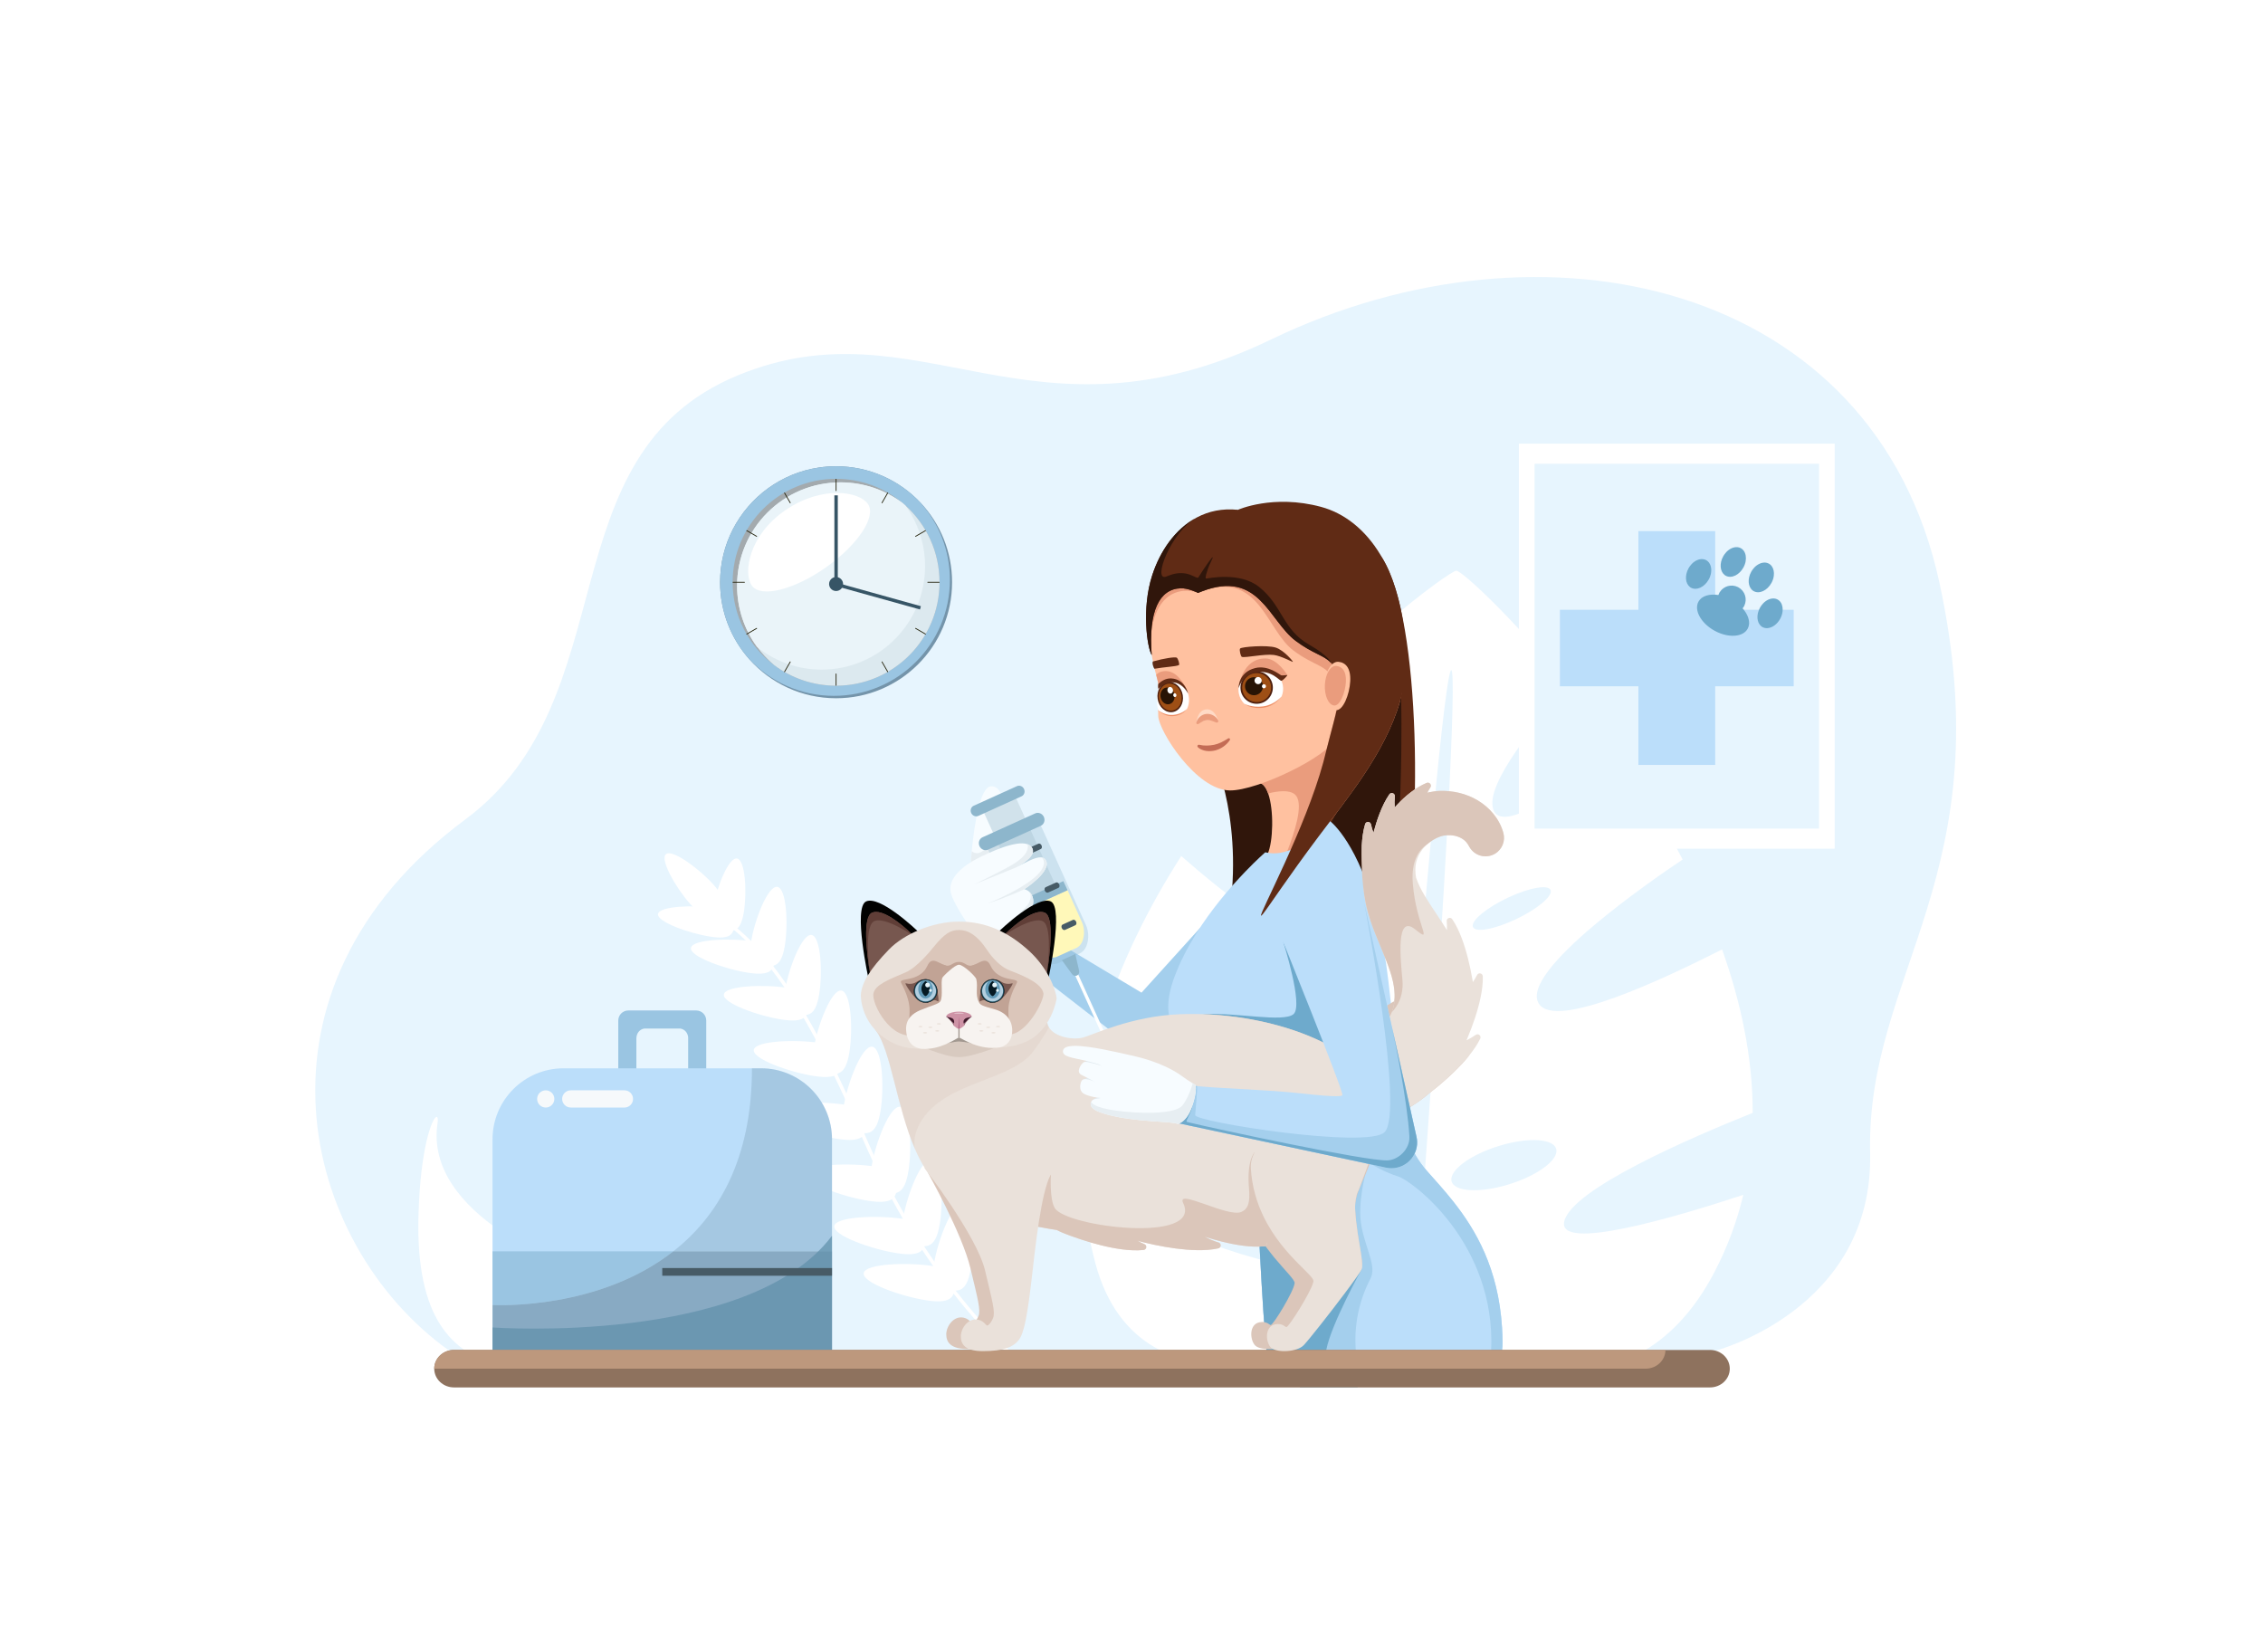 <svg xml:space="preserve" style="enable-background:new 0 0 4109.178 3000;" viewBox="0 0 4109.178 3000" y="0px" x="0px" xmlns:xlink="http://www.w3.org/1999/xlink" xmlns="http://www.w3.org/2000/svg" id="Ñëîé_1" version="1.1">
<rect height="3000" width="4109.178" style="fill:#FFFFFF;" x="0"></rect>
<g>
	<path d="M815.335,2452.314c0.115,0.087,42.788,28.203,42.874,28.318
		c3.896,5.031,87.063-17.441,93.474-12.799c27.603,20.012,77.82,36.517,144.945,50.104h1976.715l18.719-34.059l20.388-30.483
		c0,0,289.829-74.12,283.36-360.4c-7.391-326.923,240.664-506.451,125.652-1035.723
		C3402.955,511.913,2802.9,377.707,2308.161,616.357c-436.342,210.487-639.233-70.087-967.837,64.992
		c-351.47,144.478-198.641,586.603-495.502,806.696C430.507,1795.22,545.271,2258.994,815.335,2452.314z" style="fill:#E7F5FE;"></path>
	<g>
		<path d="M3113.904,2308.367c23.562-45.48,40.449-91.87,51.584-138.745
			c-127.046,41.832-339.255,104.042-324.994,47.61c14.74-58.356,227.304-150.526,342.092-196.455
			c0.098-100.271-21.313-200.595-55.635-296.794c-104.038,52.597-302.374,147-332.765,98.339
			c-36.666-58.692,211.989-228.773,261.2-261.619c-37.199-71.97-79.479-139.727-122.396-201.115
			c-56.799,46.098-202.545,162.287-221.321,110.646c-16.71-45.966,81.646-163.501,136.193-223.835
			c-103.988-129.031-194.179-210.047-203.363-210.157c-11.414-0.146-211.971,144.389-392.436,369.348
			c74.121,89.79,192.331,243.461,159.012,290.742c-35.858,50.871-193.619-78.153-266.172-141.979
			c-59.478,93.039-110.573,194.987-143.162,302.758c46.209,22.02,234.099,107.351,197.006,157.147
			c-28.945,38.856-155.118,13.289-229.146-5.864c-11.172,92.801-6.579,188.577,19.47,285.609
			c82.093,305.869,454.693,149.404,539.813,126.668c6.354-1.701,11.106-2.662,14.018-2.629c4.35,0.072,11.64,2.249,21.372,5.863
			C2654.599,2457.236,2956.861,2611.49,3113.904,2308.367z M2723.794,2080.182c52.582-15.74,98.337-12.605,102.2,7.011
			c3.865,19.6-35.628,48.252-88.214,63.98c-52.579,15.748-98.333,12.611-102.197-6.987
			C2631.719,2124.568,2671.234,2095.914,2723.794,2080.182z M2738.173,1629.947c38.999-18.365,73.702-24.399,77.527-13.482
			c3.826,10.918-24.695,34.642-63.693,52.991c-38.984,18.355-73.699,24.378-77.521,13.481
			C2670.672,1672.007,2699.176,1648.291,2738.173,1629.947z M2374.261,1915.723c2.783-11.744,37.642-14.517,77.856-6.201
			c40.211,8.321,70.563,24.595,67.795,36.342c-2.794,11.753-37.635,14.523-77.855,6.195
			C2401.825,1943.742,2371.482,1927.477,2374.261,1915.723z M2314.863,2293.942c-90.635-22.362-161.48-50.259-158.244-62.329
			c3.266-12.078,79.373-3.727,170.019,18.634c90.645,22.351,161.488,50.253,158.231,62.321
			C2481.627,2324.646,2405.497,2316.302,2314.863,2293.942z" style="fill:#FFFFFF;"></path>
		<path d="M2588.239,2113.955c-8.008,108.95-16.092,213.354-23.965,309.94
			c-9.729-3.605-17.021-5.796-21.376-5.846c-2.909-0.037-7.657,0.919-14.01,2.612c6.301-95.825,13.5-199.289,21.435-307.191
			c36.418-495.313,74.432-896.741,84.896-896.61C2645.687,1216.993,2624.655,1618.643,2588.239,2113.955z" style="fill:#E7F5FE;"></path>
	</g>
	<path d="M1822.832,1562.69c0.302,3.12-0.705,6.023-2.646,8.728c-11.961,16.547-59.49,25.058-59.49,25.058
		s0.374-8.612,1.323-21.924c0.59-8.18,1.38-18.128,2.444-28.956c4.845-49.368,15.153-117.009,35.28-117.857
		c20.141-0.848,24.842,30.694,25.13,63.904C1825.117,1521.257,1821.839,1552.196,1822.832,1562.69z" style="fill:#F7FCFF;"></path>
	<path d="M1835.454,1570.598l-15.268,0.82l-58.167,3.134c0.59-8.18,1.38-18.128,2.444-28.956
		c19.835,16.138,43.791-25.717,50.145-56.398c3.421-16.547,7.03-11.3,10.265,2.444
		C1830.782,1516.829,1835.454,1570.598,1835.454,1570.598z" style="fill:#E7EEF2;"></path>
	<path d="M2411.072,1671.711l-284.958,232.471l-5.764,4.7c-16.193,13.211-38.977,12.957-54.802,0.657
		l-182.991-142.127c-14.813-11.506-17.494-32.84-5.989-47.652c10.655-13.719,29.746-17.027,44.273-8.3l151.906,91.01
		l223.791-247.348c29.271-34.604,81.053-38.928,115.656-9.658c34.604,29.271,38.929,81.052,9.658,115.657
		C2418.632,1664.927,2414.782,1668.642,2411.072,1671.711z" style="fill:#A4CFED;"></path>
	<g>
		
			<rect height="199.446" width="63.996" style="fill:#D1E2EB;" transform="matrix(0.911 -0.413 0.413 0.911 -472.675 902.542)" y="1445.606" x="1820.698"></rect>
		<path d="M1776.477,1481.505l78.469-35.561l-0.001-0.003c4.82-2.199,6.857-8.098,4.55-13.19
			c-2.312-5.1-8.105-7.458-12.942-5.266c-0.117,0.053-0.225,0.119-0.34,0.175l-77.751,35.235c-0.118,0.049-0.237,0.087-0.354,0.14
			c-4.837,2.192-6.883,8.103-4.571,13.203C1765.847,1481.338,1771.641,1483.696,1776.477,1481.505z" style="fill:#8DB6CC;"></path>
		<path d="M1921.805,1748.814l39.011-17.678c15.721-7.125,18.799-34.286,11.279-50.884
			l-87.073-192.133l-95.985,43.498l87.071,192.134C1883.63,1740.348,1906.067,1755.948,1921.805,1748.814z" style="opacity:0.3;fill:#8DB6CC;"></path>
		<path d="M1919.216,1737.248l35.369-16.028c14.253-6.459,17.044-31.085,10.227-46.132l-26.34-58.648
			l-87.023,39.438l26.337,58.649C1884.605,1729.572,1904.947,1743.716,1919.216,1737.248z" style="fill:#FFF8B9;"></path>
		<path d="M2001.899,1880.615c0.688,1.519,2.426,2.209,3.864,1.558c1.438-0.651,2.047-2.406,1.359-3.924
			l-55.504-122.476l-5.223,2.366L2001.899,1880.615L2001.899,1880.615z" style="fill:#FFFFFF;"></path>
		<g>
			<path d="M1777.734,1458.7c0.083-0.061,0.188-0.108,0.292-0.155c0.117-0.053,0.244-0.088,0.362-0.141
				L1777.734,1458.7z" style="fill:#8DB6CC;"></path>
		</g>
		<path d="M1865.334,1546.944c-1.214-2.678-0.586-5.577,1.405-6.479l18.765-8.505
			c1.99-0.901,4.583,0.538,5.797,3.217c1.214,2.68,0.585,5.578-1.405,6.479l-18.765,8.504
			C1869.141,1551.063,1866.549,1549.625,1865.334,1546.944z" style="fill:#475B66;"></path>
		<path d="M1928.038,1685.31c-1.214-2.679-0.586-5.578,1.404-6.48l18.766-8.503
			c1.988-0.902,4.583,0.537,5.795,3.216c1.216,2.679,0.587,5.576-1.404,6.478l-18.765,8.505
			C1931.845,1689.426,1929.252,1687.988,1928.038,1685.31z" style="fill:#475B66;"></path>
		<path d="M1952.563,1732.342l-24.413,11.063l18.393,25.325c0,0,0.008,0.011,0.014,0.017l0.112,0.153
			l0.014-0.008c2.078,2.771,5.725,3.89,8.853,2.473c3.125-1.416,4.689-4.898,3.976-8.286l0.014-0.007l-0.042-0.186
			c0-0.006-0.003-0.014-0.003-0.02L1952.563,1732.342z" style="fill:#8DB6CC;"></path>
		<path d="M1794.341,1542.771l95.577-43.313l0,0c5.872-2.68,8.354-9.864,5.542-16.068
			c-2.815-6.214-9.872-9.083-15.763-6.413c-0.143,0.064-0.276,0.142-0.413,0.212l-94.708,42.919
			c-0.143,0.057-0.288,0.105-0.43,0.169c-5.892,2.67-8.386,9.868-5.571,16.082
			C1781.393,1542.573,1788.449,1545.441,1794.341,1542.771z" style="fill:#8DB6CC;"></path>
		<polygon points="1851.449,1655.877 1843.707,1639.605 1930.805,1599.95 1938.472,1616.439" style="fill:#8DB6CC;"></polygon>
		<path d="M1897.296,1617.474c-1.214-2.679-0.586-5.577,1.404-6.479l18.765-8.504
			c1.99-0.901,4.584,0.536,5.798,3.215c1.214,2.681,0.586,5.576-1.405,6.479l-18.765,8.504
			C1901.104,1621.59,1898.511,1620.152,1897.296,1617.474z" style="fill:#475B66;"></path>
	</g>
	<path d="M1864.71,1660.207c15.498-14.204,13.658-31.801,4.73-40.471h-0.015
		c-2.66-2.602-5.966-4.385-9.618-5.046c0.015,0,0.015-0.014,0.029-0.014c1.409-0.921,52.589-34.116,38.4-53.696
		c-1.653-2.285-3.853-3.552-6.527-4.04c-0.589-0.102-1.207-0.173-1.84-0.202c-10.365-0.475-26.697,8.828-45.689,18.661
		c20.732-11.214,36.143-23.922,30.263-35.265c-1.884-3.639-4.989-6.011-9-7.333c-21.148-7.145-67.311,14.218-89.982,25.663
		c-26.956,13.613-52.676,35.338-49.484,59.461c3.191,24.108,50.131,89.336,85.282,133.111
		c35.151,43.777,69.524,55.134,82.665,37.264c9.862-13.398-11.473-78.682-22.772-110.54
		C1867.37,1667.123,1864.71,1660.207,1864.71,1660.207z M1768.747,1606.022c0,0,0.014,0,0.014-0.016
		c0,0.016,0.015,0.016,0.015,0.016C1768.761,1606.022,1768.747,1606.022,1768.747,1606.022z" style="fill:#F7FCFF;"></path>
	<path d="M2510.539,1014.213c70.147,111.501,73.298,509.264,32.563,693.043
		c-6.265,28.26-68.324,8.346-68.324,8.346L2352.1,1314.98C2352.1,1314.98,2465.282,942.277,2510.539,1014.213z" style="fill:#602B15;"></path>
	<path d="M2544.239,1265.679c0,0,7.594,296.782-32.833,451.12
		c-40.428,154.339-112.311-190.698-112.311-190.698L2544.239,1265.679z" style="fill:#30160B;"></path>
	<path d="M2203.896,1375.147c0,0,58.2,121.621,24.694,308.994c-32.721,182.978,253.408-56.268,253.408-56.268
		l-197.484-304.482L2203.896,1375.147z" style="fill:#30160B;"></path>
	<g>
		<path d="M2287.332,1421.641c6.686,1.61,11.774,8.842,15.413,19.193
			c10.681,30.363,8.999,87.654-0.807,109.419c-0.087,0.187-0.129,0.389-0.129,0.576c0,3.753,16.03,6.872,16.03,6.872
			c1.508,25.993,23.073,46.061,48.808,46.061c0.977,0,1.955-0.085,2.919-0.085c4.688-0.26,9.186-1.237,13.427-2.731
			c19.295-6.814,32.822-25.287,32.636-46.509c0-0.804,0-1.682-0.087-2.472l-1.769-29.099v-0.705l0.92-91.693l0.936-92.7
			c-0.173-3.177-11.948,19.94-12.737,16.936c-5.65-22.284-26.526-38.026-50.304-36.689c-26.956,1.582-47.558,24.743-45.876,51.713
			l2.199,37.321C2308.911,1407.049,2283.437,1420.707,2287.332,1421.641z" style="fill:#FFC1A0;"></path>
	</g>
	<path d="M2185.562,1878.354c4.369,1.567,9.027,2.834,13.931,3.797c2.746,0.546,5.577,0.991,8.482,1.351
		c3.42,0.418,8.553,4.773,14.691,12.049c0.174,0.2,0.331,0.388,0.504,0.59c7.059,8.451,15.411,20.672,23.865,35.192
		c11.516,19.798,23.233,43.849,32.117,68.434c1.581,4.369,3.076,8.769,4.456,13.168c0.202,0.619,0.403,1.223,0.59,1.84l-0.014,0.088
		c0.244,0.761,0.475,1.537,0.704,2.299c0.186,0.618,0.374,1.222,0.561,1.84c5.29,17.77,8.61,35.352,8.97,51.267
		c0.016,0.532,0.029,1.064,0.045,1.61c0.199,9.057,0.488,20.559,0.862,34.045c0.086,2.945,0.144,5.98,0.301,9.114
		c0.015,0.475,0.029,0.949,0.029,1.424c0.288,11.773,0.675,24.784,1.122,38.716c0.087,2.946,0.172,5.894,0.345,8.855
		c0.301,9.834,0.66,20.04,0.978,30.592l-0.042,0.346c2.185,67.367,4.973,147.388,7.359,215.505c0.417,11.73,0.819,23.103,1.207,34
		c0.087,2.587,0.173,5.133,0.274,7.663c0.315,9.201,0.633,18.027,0.934,26.396h383.078c0.646-1.64,1.264-3.307,1.883-4.989
		c3.307-9.058,6.182-18.746,8.496-29.069c2.257-10.078,3.968-20.759,5.032-32.088c0.058-0.633,0.114-1.267,0.173-1.912
		c1.912-21.622,1.451-45.56-2.156-72.013c-0.39-2.73-0.778-5.348-1.353-8.007c-9.919-58.57-40.196-102.088-72.3-137.225
		c-27.99-30.622-57.362-54.861-75.878-77.129c-9.229-11.287-15.758-21.97-18-32.766c-8.382-39.951-21.45-198.425-40.413-331.854
		c-1.51-10.739-3.076-21.306-4.673-31.643c-0.935-6.082-1.897-12.077-2.86-17.985c-0.23-1.105-0.345-2.271-0.561-3.378
		c-0.432-2.358-0.776-4.63-1.207-6.915c-2.013-11.903-4.083-23.391-6.24-34.246l-0.819-4.11c-0.344-1.654-0.676-3.292-1.021-4.845
		c-0.432-2.286-0.949-4.573-1.395-6.771c-0.619-2.919-1.251-5.765-1.898-8.568c-1.939-8.555-3.924-16.577-5.951-24.01
		c-0.848-3.119-1.71-6.138-2.573-9.043c-5.665-19.134-11.761-33.409-18.144-40.957c-4.285-4.99-8.554-9.345-12.967-13.357
		c-4.962-4.484-9.964-8.338-14.952-11.631c-0.819-0.546-1.64-1.063-2.444-1.566c-1.509-0.949-3.004-1.825-4.5-2.673
		c-0.287-0.159-0.575-0.317-0.861-0.475c-4.271-2.358-8.511-4.327-12.695-5.967c-2.574-1.021-5.118-1.912-7.635-2.673
		c-1.939-0.605-3.88-1.138-5.778-1.598c-2.56-0.633-5.089-1.148-7.562-1.581c-7.722-1.309-14.98-1.654-21.522-1.438
		c-0.978,0.028-1.927,0.073-2.861,0.13c-2.659,0.158-5.189,0.402-7.562,0.704c-13.7,1.74-22.355,5.436-22.355,5.436
		s-3.522,4.098-9.575,11.314c-3.436,4.082-7.677,9.172-12.564,15.081c-0.432,0.517-0.863,1.049-1.294,1.581
		c-4.875,5.88-10.308,12.535-16.188,19.781c-0.504,0.618-1.007,1.237-1.511,1.87c-5.133,6.354-10.58,13.168-16.229,20.313
		c0,0,0,0-0.016,0.087c-5.649,7.145-11.516,14.635-17.525,22.441c-1.148,1.511-2.328,3.02-3.493,4.557
		c-0.015,0.088-0.102,0.088-0.201,0.16c-0.431,0.66-0.878,1.323-1.495,2.042c-0.546,0.732-0.949,1.221-1.38,1.71
		c-1.783,2.329-3.565,4.672-5.362,7.045c-0.963,1.293-1.941,2.602-2.92,3.91c-0.747,0.992-1.479,1.983-2.227,2.988
		c-1.826,2.446-3.638,4.889-5.464,7.435c-1.696,2.285-3.393,4.485-5.003,6.785l-0.016,0.087c-0.171,0.23-0.344,0.475-0.502,0.705
		c-3.162,4.341-6.311,8.682-9.46,13.038c-1.94,2.703-3.866,5.405-5.723,8.122c-0.574,0.806-1.135,1.626-1.71,2.431
		c-16.806,23.966-32.188,47.772-43.576,68.907c-7.488,13.873-13.269,26.581-16.589,37.407c0,0.015,0,0.015,0,0.015
		c-1.424,4.614-2.387,8.884-2.861,12.752C2136.954,1840.085,2154.148,1867.083,2185.562,1878.354z" style="fill:#FFC1A0;"></path>
	<path d="M2287.332,1421.641c6.686,1.61,11.774,8.842,15.413,19.193c0,0,39.57-11.809,51.064,4.43
		c12.711,17.959-3.098,65.628-16.188,99.973c-24.929,65.398,33.684-7.003,33.684-7.003l43.388-107.765l0.936-92.7
		c-0.173-3.177-11.948,19.94-12.737,16.936c-5.65-22.284-26.526-38.026-50.304-36.689c-26.956,1.582-47.558,24.743-45.876,51.713
		l2.199,37.321C2308.911,1407.049,2283.437,1420.707,2287.332,1421.641z" style="fill:#EA9C7D;"></path>
	<path d="M2086.409,1150.916c1.236,16.936,3.552,32.118,6.109,45.071c0.23,1.136,0.446,2.271,0.677,3.365
		c0.775,3.823,1.567,7.417,2.357,10.811c0.33,1.423,0.647,2.803,0.979,4.14c0.991,4.126,1.954,7.85,2.83,11.185
		c0.39,1.453,0.749,2.818,1.094,4.111c0.33,1.251,0.647,2.431,0.934,3.538c0.993,3.737,1.741,6.613,2.042,8.511
		c0.101,0.575,0.174,1.063,0.188,1.452c0.015,0.086,0.015,0.173,0.015,0.273v0.23c0.042,1.049,0.058,2.228,0.058,3.508
		c0,0,0,0,0,0.015c0,1.179-0.016,2.43-0.044,3.795v0.101c-0.014,0.302-0.014,0.589-0.028,0.891c-0.014,0.46-0.029,0.935-0.043,1.424
		c-0.016,0.546-0.029,1.107-0.044,1.682c0,0.158-0.014,0.317-0.014,0.489c-0.028,0.705-0.044,1.453-0.073,2.2
		c-0.229,7.533-0.559,16.921-0.531,27.804v0.748c0,0.129,0,0.259,0.015,0.388c-0.015,0.029-0.015,0.043,0,0.073
		c0,0.948,0.014,1.911,0.028,2.875c-0.015,0.114-0.015,0.216,0,0.331v0.085c0.029,3.264,0.101,6.671,0.216,10.179
		c0.907,27.187,68.996,134.805,130.369,135.092c49.815,0.244,176.96-60.819,192.357-94.806
		c15.411-33.972,44.105-170.888,44.105-184.934s-43.374-207.822-206.921-207.822c-37.466,0-70.086,12.191-96.712,30.047
		c-47.385,31.787-75.836,81.487-79.056,112.21C2085.001,1111.956,2085.072,1132.486,2086.409,1150.916z" style="fill:#FFC1A0;"></path>
	<path d="M2255.083,1192.816c-2.219-0.574-5.185-13.231-3.257-15.245c3.02-3.153,48.752-6.786,64.663-1.684
		c15.122,4.85,32.162,25.651,31.191,25.988c-0.967,0.337-21.423-10.907-34.618-12.62
		C2295.81,1187.016,2262.253,1194.674,2255.083,1192.816z" style="fill:#602B15;"></path>
	<path d="M2298.232,1195.647c21.542,0.334,39.39,30.244,39.39,30.244l-88.563,22.164
		C2249.06,1248.055,2255.294,1194.98,2298.232,1195.647z" style="fill:#EA9C7D;"></path>
	<path d="M2249.552,1259.402c1.396,7.166,4.857,13.447,9.708,18.393c0,0,0.035,0.028,0.1,0.078
		c1.075,0.917,11.214,8.868,33.984,5.763c24.138-3.286,33.815-19.084,33.815-19.084l0.002,0.021
		c2.649-6.411,3.503-13.538,2.109-20.704c-4.026-20.604-25.129-33.807-47.138-29.515
		C2260.126,1218.647,2245.539,1238.818,2249.552,1259.402z" style="fill:#FFFFFF;"></path>
	<path d="M2252.553,1250.807c1.259,16.185,15.401,28.288,31.601,27.032
		c16.181-1.262,28.287-15.415,27.015-31.605c-1.256-16.182-15.398-28.287-31.589-27.024
		C2263.388,1220.473,2251.29,1234.624,2252.553,1250.807z" style="fill:#4F200E;"></path>
	<path d="M2255.635,1250.567c0.959,12.228,10.127,21.862,21.701,23.862c2.126,0.382,4.324,0.495,6.582,0.32
		c3.982-0.31,7.697-1.495,10.952-3.354c4.756-2.703,8.543-6.846,10.84-11.776c1.858-3.975,2.737-8.458,2.368-13.149
		c-1.122-14.474-13.776-25.307-28.257-24.174C2265.336,1223.43,2254.513,1236.083,2255.635,1250.567z" style="fill:#9E4F15;"></path>
	<path d="M2249.035,1249.376c0,0,7.07-25.656,32.718-28.932c28.736-3.671,41.588,16.503,45.069,15.688
		c3.485-0.815,11.221-9.822,10.8-10.241c-0.549-0.551-8.518,1.256-11.544,0.184c-2.142-0.76-23.255-18.942-46.929-12.987
		C2248.069,1220.908,2249.035,1249.376,2249.035,1249.376z" style="fill:#602B15;"></path>
	<path d="M2260.737,1247.317c0.703,9.008,8.575,15.746,17.59,15.046c9.008-0.704,15.744-8.581,15.036-17.592
		c-0.697-9.007-8.569-15.744-17.583-15.041C2266.77,1230.434,2260.036,1238.311,2260.737,1247.317z" style="fill:#281405;"></path>
	<path d="M2278.026,1236.293c0.275,3.57,3.407,6.248,6.992,5.979c3.581-0.288,6.27-3.425,5.983-6.988
		c-0.286-3.597-3.419-6.27-7-6.001C2280.417,1229.57,2277.74,1232.696,2278.026,1236.293z" style="fill:#FFFFFF;"></path>
	<path d="M2291.381,1246.403c0.16,2.03,1.932,3.557,3.964,3.382c2.037-0.162,3.548-1.926,3.388-3.961
		c-0.163-2.026-1.935-3.55-3.962-3.396C2292.74,1242.588,2291.221,1244.366,2291.381,1246.403z" style="fill:#FFFFFF;"></path>
	<path d="M2327.161,1264.573c0,0-12.643,15.253-33.396,18.12c-20.752,2.867-34.505-4.897-34.505-4.897
		s11.612,10.581,35.312,7.168C2316.335,1281.83,2327.161,1264.573,2327.161,1264.573z" style="fill:#ED8E64;"></path>
	<path d="M2093.861,1201.012c-2.912,1.006,0.915,13.291,2.67,13.291c17.409-3.163,38.758-3.925,44.049-6.642
		c2.042-1.049-1.499-11.954-3.8-13.478C2133.991,1192.328,2112.953,1195.548,2093.861,1201.012z" style="fill:#602B15;"></path>
	<g>
		<g>
			<path d="M2177.946,1352.468c4.127,0.956,8.831,1.462,13.271,1.351c4.49-0.071,9.095-0.519,13.447-1.425
				c4.363-0.922,8.658-2.478,12.906-4.473c4.244-2,8.35-4.474,12.626-7.104l0.012-0.023c1.024-0.627,2.372-0.304,3.006,0.72
				c0.463,0.735,0.42,1.658-0.035,2.348c-2.94,4.418-6.771,8.267-11.159,11.465c-4.407,3.191-9.454,5.703-14.904,7.156
				c-5.444,1.424-11.013,1.806-16.592,1.085c-2.772-0.438-5.533-1.08-8.157-2.179c-2.654-1.14-5.066-2.424-7.365-4.731
				c-1.005-1.007-0.994-2.634-0.001-3.637c0.652-0.648,1.557-0.877,2.402-0.677L2177.946,1352.468z" style="fill:#C46C55;"></path>
		</g>
	</g>
	<path d="M2174.987,1311.33l9.28-1.667c0.03-0.012,0.07-0.037,0.101-0.051
		c2.586-1.206,4.917-1.873,7.29-2.022c2.066-0.157,4.251,0.089,6.621,0.682c0,0,0,0,0.011,0l11.862,0.435
		c-0.002-0.01,1.913-0.436,1.899-0.445c-0.407-0.838-5.91-21.466-21.66-20.188c-15.901,1.292-17.785,22.816-18.169,24.11
		C2172.213,1312.205,2174.985,1311.309,2174.987,1311.33z" style="fill:#FFDAC6;"></path>
	<g>
		<path d="M2174.021,1314.875c0.716,0.219,1.438,0.085,2.034-0.28l0.08-0.049
			c2.965-1.885,5.592-3.638,8.132-4.883c0.03-0.012,0.07-0.037,0.101-0.051c2.586-1.206,4.917-1.873,7.29-2.022
			c2.066-0.157,4.251,0.089,6.621,0.682c0,0,0,0,0.011,0c0.326,0.09,0.671,0.178,1.008,0.279c2.744,0.743,5.715,2.061,8.706,3.261
			l0.439,0.188c1.425,0.551,3.054-0.134,3.628-1.569c0.328-0.79,0.259-1.654-0.106-2.367c-0.201-0.376-0.4-0.731-0.619-1.084
			c-0.002-0.011-0.002-0.021-0.016-0.03c-1.921-3.186-4.548-5.623-7.795-7.608c-3.589-2.128-8.126-3.422-12.771-3.015
			c-4.636,0.366-9.014,2.504-12.098,5.384c-2.82,2.595-4.851,5.686-6.03,9.048c-0.011,0.022-0.02,0.044-0.018,0.064
			c-0.111,0.317-0.212,0.632-0.313,0.958C2171.915,1313.107,2172.685,1314.486,2174.021,1314.875z" style="fill:#EA9C7D;"></path>
	</g>
	<path d="M2090.488,1148.746c2.014-19.926,11.372-60.051,43.116-72.271
		c21.91-8.424,41.102-0.244,41.894,0.101c0.015,0.015,0.028,0.015,0.028,0.015c1.135-0.488,2.271-0.963,3.392-1.409
		c1.122-0.446,2.229-0.892,3.322-1.309c103.77-39.42,117.34,70.589,166.206,107.191c40.184,30.09,61.086,25.246,73.882,55.565
		c9.331,22.083,6.856,43.892-1.222,77.073c-3.609,14.765-8.312,31.801-13.587,52.101c-0.086,0.316-0.172,0.632-0.245,0.949
		c-1.378,5.348-2.802,10.926-4.254,16.749c-0.043,0.158-0.087,0.331-0.129,0.503c-0.46,1.826-0.906,3.652-1.367,5.521
		c-23.533,95.877-85.108,220.377-107.723,269.301c11.04-13.846,44.136-64.753,100.506-139.913
		c49.757-66.347,121.123-151.729,147.763-245.22c3.983-17.942,6.195-36.158,6.195-54.56c0-164.194-70.602-259.079-153.814-281.507
		c-87.077-23.491-151.097,5.377-151.097,5.377s-60.697,41.404-102.749,71.695c-17.065,12.293-31.068,22.744-36.703,27.877
		C2087.24,1057.699,2089.899,1154.611,2090.488,1148.746z" style="fill:#EA9C7D;"></path>
	<path d="M2091.309,1189.59c-6.383-79.604,13.93-120.303,52.761-121.382
		c13.313-0.373,30.277,7.807,31.399,8.353c0.014,0,0.029,0.014,0.029,0.014c0.015,0.015,0.028,0.015,0.028,0.015l21.205-44.309
		l50.993-106.529c-28.179-2.962-52.963,2.501-74.212,13.686c-0.042,0.014-0.101,0.043-0.143,0.071
		c-39.78,20.947-67.139,61.891-81.127,104.978C2072.562,1105.099,2083.042,1175.788,2091.309,1189.59z" style="fill:#602B15;"></path>
	<path d="M2099.361,1225.487c0.39,1.453,0.749,2.818,1.094,4.111c0.33,1.251,0.647,2.431,0.934,3.538
		c0.993,3.737,1.741,6.613,2.042,8.511c0.101,0.575,0.174,1.063,0.188,1.452c0.015,0.086,0.015,0.173,0.015,0.273v0.23
		c0.042,1.049,0.058,2.228,0.058,3.508c0,0,0,0,0,0.015c0,1.179-0.016,2.43-0.044,3.795v0.101c-0.014,0.302-0.014,0.589-0.028,0.891
		c-0.014,0.46-0.029,0.935-0.043,1.424c-0.016,0.546-0.029,1.107-0.044,1.682c0,0.158-0.014,0.317-0.014,0.489l1.983,0.101
		l2.502,0.129l6.958,0.331h0.014l23.679,1.179h0.014l2.156,0.1l2.875,0.144h0.016l5.062,0.245l2.486,0.129l5.405,0.273l0.246,0.015
		h0.1c0-0.015,0-0.044-0.016-0.058c-0.014-0.044-0.028-0.101-0.042-0.158c-0.346-0.978-1.94-5.377-4.788-10.912
		c-6.93-13.37-21.307-33.353-43.488-27.444C2105.157,1220.513,2102.052,1222.67,2099.361,1225.487z" style="fill:#EA9C7D;"></path>
	<path d="M2102.956,1289.593c-0.057-0.043-0.1-0.072-0.157-0.115c0.027,0.115,0.042,0.244,0.071,0.374
		c0.029,0.029,0.058,0.043,0.086,0.072c3.953,3.508,13.472,10.164,27.675,9.028c15.844-1.28,22.457-8.54,24.255-10.969
		c0.056-0.086,0.1-0.159,0.157-0.23c0.058-0.071,0.101-0.144,0.129-0.201c0.087-0.114,0.144-0.201,0.173-0.258
		c0-0.043,0.016-0.058,0.029-0.058c0.014-0.015,0.028-0.029,0.028-0.029c2.673-5.435,4.011-11.818,3.594-18.618
		c-0.187-3.206-0.761-6.296-1.682-9.243c-0.13-0.403-0.244-0.792-0.401-1.193c-4.903-14.392-17.699-24.713-32.089-24.526
		c-8.411,0.1-15.844,3.795-21.191,9.747v0.23c0.042,1.049,0.058,2.228,0.058,3.508c0,0,0,0,0,0.015c0,1.179-0.016,2.43-0.044,3.795
		v0.101C2103.633,1251.322,2097.651,1268.401,2102.956,1289.593z" style="fill:#FFFFFF;"></path>
	<path d="M2147.7,1262.37c2.393,15.005-5.889,28.712-18.499,30.617c-12.599,1.896-24.757-8.74-27.143-23.752
		c-2.39-15.003,5.89-28.712,18.497-30.609C2133.16,1236.729,2145.315,1247.364,2147.7,1262.37z" style="fill:#4F200E;"></path>
	<path d="M2145.302,1262.731c1.8,11.338-3.198,21.855-11.607,25.859c-1.545,0.75-3.195,1.268-4.952,1.532
		c-3.104,0.467-6.182,0.087-9.049-0.998c-4.184-1.569-7.929-4.638-10.699-8.704c-2.242-3.277-3.84-7.203-4.529-11.552
		c-2.138-13.42,5.267-25.688,16.546-27.382C2132.287,1239.795,2143.159,1249.302,2145.302,1262.731z" style="fill:#9E4F15;"></path>
	<path d="M2103.431,1241.647c-1.092,2.464-0.552,8.095,0.216,9.272v0.101c1.322-1.553,2.861-3.105,4.63-4.572
		l0.015-0.014c1.753-1.453,3.737-2.804,6.009-3.939h0.028c3.363-1.711,7.317-2.962,12.049-3.379
		c4.771-0.446,8.999,0.46,12.679,2.056c0,0.014,0.016,0.014,0.016,0.014c0.028,0.015,0.056,0.029,0.086,0.043
		c2.961,1.293,5.55,3.048,7.791,4.974c5.132,4.399,8.412,9.618,9.719,11.933c0.431,0.747,0.647,1.208,0.647,1.208
		s-0.087-0.446-0.302-1.193c0-0.015,0-0.044-0.016-0.058c-0.014-0.044-0.028-0.101-0.042-0.158
		c-0.576-2.127-1.97-6.427-4.788-10.912c-4.354-6.973-12.076-14.463-25.331-15.124
		C2117.088,1231.411,2109.125,1236.428,2103.431,1241.647z" style="fill:#602B15;"></path>
	<path d="M2132.736,1261.727c1.33,8.353-3.281,15.981-10.297,17.044c-7.014,1.053-13.781-4.868-15.107-13.221
		c-1.333-8.352,3.278-15.981,10.295-17.036C2124.642,1247.457,2131.408,1253.375,2132.736,1261.727z" style="fill:#281405;"></path>
	<path d="M2129.965,1252.643c0.528,3.31-1.303,6.343-4.094,6.773c-2.791,0.411-5.489-1.946-6.009-5.25
		c-0.525-3.335,1.309-6.365,4.097-6.795C2126.75,1246.959,2129.44,1249.307,2129.965,1252.643z" style="fill:#FFFFFF;"></path>
	<path d="M2136.148,1261.82c0.298,1.883-0.739,3.608-2.322,3.832c-1.59,0.235-3.104-1.089-3.403-2.976
		c-0.296-1.879,0.738-3.604,2.316-3.844C2134.32,1258.596,2135.848,1259.932,2136.148,1261.82z" style="fill:#FFFFFF;"></path>
	<path d="M2102.799,1289.478c0.027,0.115,0.042,0.244,0.071,0.374c-0.014,0.029-0.014,0.043,0,0.072
		c0.029,0.029,0.058,0.057,0.086,0.085c4.098,3.767,14.017,11.315,27.015,10.38c15.34-1.107,22.613-9.229,24.727-12.134
		c0.059-0.1,0.129-0.187,0.188-0.273c0.056-0.086,0.1-0.159,0.157-0.23c0.058-0.071,0.101-0.144,0.129-0.201
		c0.087-0.114,0.144-0.201,0.173-0.258c-0.818,0.819-9.619,9.646-25.23,10.883c-12.508,0.978-22.901-5.463-27.158-8.583
		C2102.899,1289.549,2102.856,1289.521,2102.799,1289.478z" style="fill:#ED8E64;"></path>
	<path d="M2728.366,2437.259v0.014c0.029,2.444-0.044,4.845-0.201,7.202c-0.273,4.716-0.905,9.26-1.854,13.63
		c-3.608,8.267-10.423,14.837-18.862,18.13c-0.217,0.085-0.445,0.171-0.676,0.244c-3.637,1.322-7.563,2.055-11.659,2.055h-392.768
		c-0.747-6.67-1.509-13.816-2.256-21.479c-0.403-4.039-0.792-8.237-1.18-12.58c-0.949-10.451-1.897-21.766-2.831-34
		c-0.705-9.172-1.396-18.876-2.085-29.127c-2.947-44.05-5.161-86.23-7.232-125.881c-0.991-19.005-1.955-37.422-2.933-55.191
		c-1.696-30.508-3.465-59.072-5.636-85.31c-1.251-15.039-2.616-29.314-4.184-42.756c-2.069-17.685-4.47-33.943-7.331-48.594
		c-0.102-0.531-0.202-1.049-0.316-1.581c-0.288-1.494-0.605-2.977-0.907-4.442c-0.934-4.47-1.926-8.769-2.961-12.911
		c-5.951-23.676-13.614-41.95-23.792-53.896c-1.641-1.941-3.364-3.725-5.161-5.333c-12.552-11.257-28.294-20.171-43.964-29.256
		c-4.271-2.46-8.54-4.946-12.738-7.506c-7.619-4.629-15.01-9.46-21.781-14.808c-2.127-1.682-4.197-3.407-6.195-5.218v-0.015
		c-0.617-0.518-1.222-1.078-1.825-1.668c-21.709-20.371-33.857-48.534-19.639-97.53c1.668-5.794,3.71-11.86,6.152-18.26
		c2.143-5.591,4.428-11.155,6.845-16.662c11.773-26.797,26.639-52.401,42.51-75.878c13.586-20.1,27.905-38.66,41.65-55.105
		c1.351-1.61,2.687-3.207,4.039-4.773c2.242-2.646,4.472-5.232,6.67-7.764c0.834-0.964,1.668-1.912,2.502-2.846
		c0.763-0.878,1.524-1.726,2.271-2.574c3.682-4.14,7.26-8.078,10.739-11.832c3.623-3.924,7.131-7.618,10.466-11.098
		c21.307-22.154,36.229-35.079,36.229-35.079s1.854,0.445,5.161,1.035c0.187,0.029,0.389,0.071,0.59,0.1
		c0.488,0.087,0.977,0.16,1.48,0.23c8.684,1.267,19.25,0.764,32.922-3.71c1.941-0.631,3.939-1.336,6.011-2.156
		c1.235-0.459,2.486-0.963,3.765-1.494c8.426-3.552,17.913-8.482,28.668-15.168c3.248-2.012,6.612-4.184,10.092-6.539
		c0.317-0.217,0.677-0.49,1.063-0.807c3.293-2.804,8.771-9.402,13.974-15.8c2.187-2.688,4.313-5.333,6.226-7.648
		c2.315-2.818,4.299-5.147,5.579-6.427c0,0,0.374,0.259,1.093,0.834c0.359,0.273,0.804,0.632,1.322,1.078
		c0.604,0.518,1.322,1.136,2.143,1.883c15.367,14.046,65.888,70.389,93.849,223.814c0.346,1.841,0.677,3.693,0.993,5.563
		c3.163,17.928,6.009,37.163,8.467,57.779c19.035,159.924,20.171,234.51,35.798,285.028c7.403,23.909,18.043,42.425,35.352,62.05
		c14.319,16.217,30.551,33.899,46.681,54.271c41.233,52.072,81.889,121.64,88.689,228.975
		C2727.948,2419.145,2728.28,2428.072,2728.366,2437.259z" style="fill:#BBDEFA;"></path>
	<path d="M2140.605,1014.698c-0.26,10.007,2.229,19.164,6.009,27.201
		c9.69,20.702,27.806,33.885,28.854,34.662c0.014,0,0.029,0.014,0.029,0.014c0.015,0.015,0.028,0.015,0.028,0.015
		c1.135-0.488,2.271-0.963,3.392-1.409c1.122-0.46,2.229-0.892,3.322-1.309c103.942-40.139,121.712,53.337,170.592,89.939
		c31.499,23.592,51.152,25.705,64.35,40.139c0.014,0.015,0.014,0.029,0.014,0.029c3.622,3.968,6.757,8.856,9.518,15.397
		c10.854,25.705,5.721,51.022-5.606,94.324c-3.939,14.966-8.598,32.089-13.587,52.101c-0.086,0.316-0.172,0.632-0.245,0.949
		c-0.459,1.826-0.903,3.652-1.364,5.521c-0.907,3.709-1.87,7.447-2.89,11.228c-0.043,0.158-0.087,0.331-0.129,0.503
		c-32.42,120-117.228,276.633-113.058,278.603c0.488,0.229,1.797-1.064,3.968-3.781c11.04-13.846,44.136-64.753,100.506-139.913
		c49.757-66.347,121.123-151.729,147.763-245.22c6.714-23.477,10.582-47.472,10.582-71.811c0-164.194-70.619-259.08-153.815-281.507
		c-87.093-23.491-151.112,5.378-151.112,5.378s-57.937,16.864-77.488,34.619C2148.757,979.879,2141.022,998.411,2140.605,1014.698z" style="fill:#602B15;"></path>
	<g>
		<path d="M2405.103,1243.374c-1.28,24.252,7.994,44.917,20.719,46.15
			c12.734,1.239,24.662-28.174,25.949-52.429c1.29-24.245-8.564-34.155-21.297-35.388
			C2417.751,1200.468,2406.385,1219.121,2405.103,1243.374z" style="fill:#FFC1A0;"></path>
		<path d="M2405.717,1243.294c-1.051,19.836,6.536,36.74,16.945,37.749
			c10.415,1.011,20.171-23.046,21.226-42.885c1.053-19.831-7.006-27.938-17.421-28.945
			C2416.058,1208.2,2406.764,1223.456,2405.717,1243.294z" style="fill:#EA9C7D;"></path>
	</g>
	<path d="M2147.031,1886.979c0.604,0.59,1.208,1.151,1.825,1.668
		C2148.197,1887.929,2147.593,1887.369,2147.031,1886.979z" style="fill:#A4CFED;"></path>
	<path d="M2466.219,1657.287c-0.259,0.732-1.049,3.004-2.328,6.598l0.503-1.278
		C2465.084,1660.839,2465.688,1659.069,2466.219,1657.287z" style="fill:#A4CFED;"></path>
	<path d="M2092.243,1044.487c-19.682,60.612-9.201,131.301-0.935,145.103
		c-6.383-79.604,13.93-120.303,52.761-121.382c13.313-0.373,30.277,7.807,31.399,8.353c0.014,0,0.029,0.014,0.029,0.014
		c0.015,0.015,0.028,0.015,0.028,0.015c1.135-0.488,2.271-0.963,3.392-1.409c1.122-0.46,2.229-0.892,3.322-1.309
		c103.942-40.139,121.712,53.337,170.592,89.939c31.499,23.592,51.152,25.705,64.35,40.139c-0.087-0.172-2.648-12.046-40.49-33.669
		c-47.802-27.315-47.727-70.452-90.452-104.589c-34.862-27.854-91.61-15.43-95.693-15.186c-2.041,0.115-2.336-2.426,2.875-17.791
		c2.713-7.997,9.592-20.262,8.67-20.864c-1.212-0.791-11.904,14.214-26.012,36.498c-2.079,3.285-12.063-6.055-26.416-7.458
		c-15.635-1.527-26.677,4.085-32.168,6.11c-25.339,9.345,8.404-81.889,55.875-107.494
		C2133.59,960.456,2106.231,1001.4,2092.243,1044.487z" style="fill:#30160B;"></path>
	<path d="M1029.083,2386.873c0.592-37.814-25.667-86.913-120.655-151.723
		c-67.986-46.384-126.406-112.376-113.97-195.42c1.227-8.186,0.242-12.265-2.036-11.652c-7.527,2.003-29.167,54.891-32.554,179.562
		c-5.146,189.317,63.154,247.016,141.825,271.179c27.331,8.395,77.208,6.989,105.833-34.363
		C1018.369,2428.79,1028.721,2409.931,1029.083,2386.873z" style="fill:#FFFFFF;"></path>
	<g>
		<g>
			<path d="M1856.519,2473.865l-8.041,1.252c-16.455-14.665-37.122-34.42-60.316-59.486
				c-3.851-4.174-7.784-8.507-11.782-12.977c-15.277-17.105-30.224-34.973-44.738-53.533c-1.572-1.969-3.104-3.954-4.638-5.956
				c-10.836-13.997-21.427-28.382-31.752-43.115c-0.256-0.337-0.499-0.679-0.713-1.024c-6.786-9.668-13.448-19.468-19.959-29.425
				c-0.964-1.421-1.885-2.851-2.819-4.276c-0.651-1.002-1.318-2.021-1.972-3.038c-10.345-15.979-20.378-32.3-30.101-48.959
				c-0.021-0.041-0.059-0.093-0.082-0.148c-6.882-11.775-13.586-23.71-20.124-35.802c-1.979-3.648-3.945-7.3-5.884-10.97
				c-8.349-15.784-16.432-31.809-24.199-48.061c-1.639-3.426-3.264-6.852-4.877-10.297c-6.536-13.941-12.848-28.046-18.937-42.287
				c-0.207-0.491-0.414-0.982-0.636-1.473c-1.01-2.374-2.018-4.735-3.035-7.064c-7.527-17.509-14.935-34.253-22.188-50.277
				c-1.728-3.805-3.448-7.567-5.162-11.288c-6.744-14.722-13.391-28.819-19.929-42.307c-0.541-1.138-1.097-2.274-1.637-3.412
				c-9.86-20.259-19.482-39.162-28.879-56.816c-1.033-1.964-2.076-3.896-3.103-5.816c-7.407-13.745-14.665-26.715-21.822-38.957
				c-1.094-1.882-2.182-3.734-3.269-5.574c-10.173-17.214-20.118-32.965-29.872-47.393c-0.552-0.83-1.117-1.658-1.68-2.473
				c-7.924-11.645-15.726-22.419-23.422-32.409c-1.731-2.246-3.458-4.452-5.176-6.614c-11.082-13.989-21.971-26.362-32.721-37.377
				c-3.012-3.081-6.005-6.049-8.985-8.931c-6.981-6.713-13.905-12.865-20.798-18.544c-0.384-0.318-0.769-0.636-1.152-0.956
				c-12.904-10.547-25.705-19.408-38.519-27.044c-1.445-0.867-2.901-1.718-4.353-2.537c-7.19-4.135-14.383-7.904-21.617-11.375
				c-0.583-0.287-1.027-0.713-1.322-1.205c-0.527-0.864-0.592-1.932-0.071-2.885c0.831-1.481,2.79-2.079,4.379-1.307
				c3.334,1.604,6.633,3.26,9.896,4.961c4.625,2.424,9.179,4.945,13.663,7.579c0.381,0.202,0.75,0.421,1.122,0.668
				c13.281,7.828,25.985,16.631,38.306,26.513c1.764,1.428,3.531,2.869,5.301,4.339c1.14,0.959,2.294,1.928,3.437,2.913
				c7.286,6.242,14.459,12.882,21.557,19.968c0.068,0.062,0.136,0.125,0.19,0.189c13.281,13.252,26.326,28.07,39.357,44.681
				c0.274,0.35,0.546,0.699,0.819,1.051c3.11,3.995,6.236,8.094,9.349,12.293c4.696,6.326,9.404,12.928,14.14,19.798
				c1.689,2.443,3.372,4.931,5.061,7.461c10.074,14.99,20.239,31.217,30.534,48.747c0.135,0.212,0.258,0.439,0.378,0.654
				c6.474,11.025,12.999,22.565,19.578,34.636c2.872,5.271,5.745,10.644,8.634,16.116c9.193,17.366,18.501,35.747,27.924,55.161
				c0.129,0.27,0.261,0.556,0.391,0.825c5.529,11.406,11.1,23.167,16.728,35.299c3.503,7.545,7.015,15.247,10.55,23.092
				c7.128,15.782,14.329,32.134,21.626,49.1c0.141,0.343,0.295,0.682,0.436,1.023c0.664,1.555,1.344,3.121,2.011,4.691
				c5.008,11.703,10.095,23.163,15.255,34.349c3.409,7.413,6.86,14.718,10.336,21.903c7.859,16.28,15.86,31.969,23.931,47.081
				c1.028,1.937,2.055,3.855,3.096,5.774c5.727,10.618,11.494,20.938,17.292,30.978c2.136,3.728,4.281,7.408,6.434,11.045
				c9.982,16.923,19.976,32.987,29.894,48.19c0.138,0.227,0.286,0.436,0.438,0.658c6.169,9.443,12.303,18.559,18.385,27.344
				c2.311,3.35,4.628,6.643,6.921,9.879c10.316,14.587,20.436,28.187,30.25,40.847c0.513,0.677,1.04,1.351,1.566,2.024
				c16.424,21.102,31.929,39.479,45.957,55.192c4.881,5.467,9.668,10.7,14.332,15.707
				C1819.376,2439.87,1840.285,2459.59,1856.519,2473.865z" style="fill:#FFFFFF;"></path>
		</g>
		<path d="M1762.833,2303.184c-7.034,43.102-22.116,41.941-40.531,39.369
			c-18.416-2.568-33.196-5.574-26.161-48.681c7.034-43.102,33.22-109.979,51.637-107.407
			C1766.194,2189.036,1769.869,2260.082,1762.833,2303.184z" style="fill:#FFFFFF;"></path>
		<path d="M1706.425,2222.408c-7.036,43.104-22.115,41.944-40.532,39.372
			c-18.417-2.571-33.196-5.576-26.161-48.679c7.034-43.104,33.221-109.979,51.637-107.41
			C1709.784,2108.261,1713.459,2179.307,1706.425,2222.408z" style="fill:#FFFFFF;"></path>
		<path d="M1649.532,2126.434c-7.036,43.102-22.116,41.938-40.533,39.369
			c-18.417-2.571-33.196-5.576-26.161-48.681c7.035-43.102,33.221-109.98,51.638-107.411
			C1652.892,2012.28,1656.566,2083.329,1649.532,2126.434z" style="fill:#FFFFFF;"></path>
		<path d="M1598.852,2017.371c-7.035,43.102-22.115,41.941-40.532,39.37
			c-18.415-2.571-33.195-5.577-26.161-48.681c7.036-43.102,33.22-109.979,51.638-107.409
			C1602.214,1903.224,1605.888,1974.27,1598.852,2017.371z" style="fill:#FFFFFF;"></path>
		<path d="M1542.276,1911.061c-6.774,41.507-21.296,40.392-39.031,37.912
			c-17.736-2.474-31.968-5.368-25.194-46.878c6.776-41.508,31.992-105.911,49.727-103.435
			C1545.513,1801.137,1549.051,1869.553,1542.276,1911.061z" style="fill:#FFFFFF;"></path>
		<path d="M1487.438,1805.651c-6.505,39.855-20.449,38.783-37.479,36.404
			c-17.03-2.375-30.695-5.155-24.189-45.014c6.504-39.855,30.716-101.696,47.748-99.318
			C1490.546,1700.102,1493.944,1765.795,1487.438,1805.651z" style="fill:#FFFFFF;"></path>
		<path d="M1425.107,1717.038c-6.432,39.401-20.216,38.339-37.052,35.987
			c-16.833-2.349-30.342-5.097-23.912-44.497c6.43-39.4,30.366-100.532,47.201-98.183
			C1428.179,1612.697,1431.537,1677.639,1425.107,1717.038z" style="fill:#FFFFFF;"></path>
		<path d="M1350.672,1656.307c-5.872,35.978-18.459,35.009-33.834,32.864
			c-15.372-2.146-27.71-4.656-21.838-40.637c5.874-35.979,27.732-91.805,43.104-89.659
			C1353.478,1561.022,1356.545,1620.326,1350.672,1656.307z" style="fill:#FFFFFF;"></path>
		<path d="M1682.176,2361.122c45.938,7.035,49.412-6.759,52.485-23.963
			c3.074-17.201,4.583-31.3-41.355-38.335s-121.927-4.343-124.999,12.858C1565.234,2328.887,1636.238,2354.091,1682.176,2361.122z" style="fill:#FFFFFF;"></path>
		<path d="M1628.801,2275.522c45.939,7.036,49.413-6.759,52.486-23.964
			c3.074-17.2,4.582-31.299-41.356-38.332c-45.937-7.035-121.926-4.344-124.999,12.859
			C1511.86,2243.292,1582.863,2268.491,1628.801,2275.522z" style="fill:#FFFFFF;"></path>
		<path d="M1576.961,2180.424c45.938,7.034,49.413-6.762,52.486-23.964
			c3.074-17.206,4.582-31.299-41.355-38.334c-45.938-7.034-121.928-4.345-125,12.862
			C1460.018,2148.19,1531.024,2173.391,1576.961,2180.424z" style="fill:#FFFFFF;"></path>
		<path d="M1521.471,2068.043c45.938,7.035,49.412-6.759,52.485-23.966
			c3.074-17.201,4.582-31.3-41.357-38.334c-45.937-7.033-121.924-4.341-124.997,12.86
			C1404.528,2035.808,1475.534,2061.009,1521.471,2068.043z" style="fill:#FFFFFF;"></path>
		<path d="M1478.453,1953.839c44.237,6.771,47.584-6.511,50.544-23.079
			c2.958-16.567,4.411-30.142-39.827-36.914c-44.239-6.776-117.414-4.185-120.375,12.384
			C1365.836,1922.795,1434.213,1947.063,1478.453,1953.839z" style="fill:#FFFFFF;"></path>
		<path d="M1419.708,1851.294c42.478,6.505,45.691-6.25,48.533-22.158
			c2.841-15.908,4.235-28.943-38.241-35.446c-42.478-6.506-112.744-4.018-115.584,11.891
			C1311.573,1821.486,1377.231,1844.788,1419.708,1851.294z" style="fill:#FFFFFF;"></path>
		<path d="M1358.75,1766.329c41.992,6.431,45.169-6.179,47.979-21.904
			c2.809-15.725,4.187-28.61-37.805-35.042c-41.992-6.428-111.453-3.969-114.261,11.756
			C1251.853,1736.866,1316.76,1759.9,1358.75,1766.329z" style="fill:#FFFFFF;"></path>
		<path d="M1289.912,1700.768c38.348,5.872,41.249-5.645,43.813-20.004
			c2.566-14.359,3.825-26.128-34.522-31.999c-38.346-5.871-101.776-3.625-104.342,10.734
			C1192.296,1673.86,1251.566,1694.896,1289.912,1700.768z" style="fill:#FFFFFF;"></path>
		<path d="M1295.654,1606.461c24.845,27.896,15.681,36.066,3.719,45.406
			c-11.96,9.338-22.189,16.312-47.036-11.584c-24.845-27.896-54.9-80.099-42.939-89.439
			C1221.36,1541.505,1270.808,1578.566,1295.654,1606.461z" style="fill:#FFFFFF;"></path>
	</g>
	<g>
		<path d="M1264.163,1834.799h-123.235c-10.071,0-18.246,8.174-18.246,18.246v141.479h32.852v-108.367
			c0-10.197,5.941-17.026,14.246-18.506h65.73c7.467,1.33,13.005,6.999,14.046,15.542v111.331h32.853v-141.479
			C1282.409,1842.973,1274.235,1834.799,1264.163,1834.799z" style="fill:#9AC5E2;"></path>
		<path d="M1510.751,2068.803v382.415H894.344v-382.415c0-71.236,57.75-128.986,129.001-128.986h358.421
			C1452.987,1939.816,1510.751,1997.566,1510.751,2068.803z" style="fill:#BBDEFA;"></path>
		<path d="M1222.518,2272.217c-134.58,105.451-317.233,97.918-328.144,97.371v-97.371H1222.518z" style="fill:#9AC5E2;"></path>
		<path d="M1133.856,1979.794c-0.05,0-0.098,0.007-0.149,0.01v-0.01h-97.149v0.01
			c-0.059,0-0.117-0.01-0.176-0.01c-8.628,0-15.622,6.995-15.622,15.623s6.993,15.622,15.622,15.622
			c0.059,0,0.117-0.008,0.176-0.008v0.03h96.78c0.173,0.005,0.344,0.025,0.518,0.025c8.641,0,15.646-7.004,15.646-15.646
			S1142.497,1979.794,1133.856,1979.794z" style="fill:#F6F9FB;"></path>
		<path d="M1006.597,1995.433c0,8.632-7,15.634-15.636,15.634c-8.634,0-15.636-7.002-15.636-15.634
			c0-8.637,7.001-15.639,15.636-15.639C999.597,1979.794,1006.597,1986.796,1006.597,1995.433z" style="fill:#F6F9FB;"></path>
		<path d="M1510.751,2272.217v178.973H894.373v-81.602c10.912,0.547,193.565,8.08,328.144-97.371
			H1510.751z" style="opacity:0.7;fill:#7295AC;"></path>
		<path d="M1510.751,2068.803v203.414h-288.234c79.919-62.596,142.888-165.029,142.888-332.4
			h16.36C1452.987,1939.816,1510.751,1997.566,1510.751,2068.803z" style="opacity:0.3;fill:#7295AC;"></path>
		<path d="M894.373,2451.189h616.378v0.028H894.344v-81.63c0.014,0,0.014,0,0.029,0V2451.189z" style="opacity:0.4;fill:#7295AC;"></path>
		<path d="M1510.751,2243.866v207.352H894.344v-40.699l0.029-0.115
			C894.373,2410.403,1360.115,2444.016,1510.751,2243.866z" style="opacity:0.7;fill:#5E8FAA;"></path>
		<rect height="13.98" width="308.2" style="fill:#475B66;" y="2302.501" x="1202.546"></rect>
	</g>
	<g>
		<g>
			<path d="M1728.81,1057.273c0,116.328-94.303,210.627-210.627,210.627
				c-62.664,0-118.932-27.36-157.513-70.786c-33.047-37.196-53.118-86.175-53.118-139.841c0-34.745,8.411-67.527,23.313-96.417
				c30.362-58.866,87.66-101.581,155.6-111.839c10.343-1.565,20.935-2.373,31.718-2.373c60.537,0,115.107,25.54,153.527,66.429
				C1707.12,950.759,1728.81,1001.481,1728.81,1057.273z" style="fill:#7494AA;"></path>
		</g>
		<g>
			<path d="M1724.829,1052.915c0,116.329-94.303,210.629-210.628,210.629
				c-60.541,0-115.114-25.54-153.531-66.43c-33.047-37.196-53.118-86.175-53.118-139.841c0-34.745,8.411-67.527,23.313-96.417
				c30.362-58.866,87.66-101.581,155.6-111.839c10.343-1.565,20.935-2.373,31.718-2.373c60.537,0,115.107,25.54,153.527,66.429
				C1704.754,950.269,1724.829,999.247,1724.829,1052.915z" style="fill:#9AC5E2;"></path>
		</g>
		<g>
			<path d="M1706.005,1057.273c0,103.731-84.092,187.826-187.823,187.826
				c-42.283,0-81.312-13.979-112.706-37.559c-45.613-34.27-75.12-88.824-75.12-150.267c0-103.73,84.092-187.824,187.826-187.824
				c46.008,0,88.153,16.544,120.805,44.002C1679.962,947.905,1706.005,999.549,1706.005,1057.273z" style="fill:#A3AAAE;"></path>
		</g>
		<g>
			<path d="M1706.005,1057.273c0,103.731-84.092,187.826-187.823,187.826
				c-42.283,0-81.312-13.979-112.706-37.559c-11.746-9.868-22.261-21.146-31.294-33.576
				c-22.507-30.966-35.785-69.083-35.785-110.297c0-103.734,84.091-187.822,187.822-187.822c42.316,0,81.365,13.992,112.768,37.606
				c1.677,1.409,3.326,2.847,4.953,4.312C1682.048,952.14,1706.005,1001.91,1706.005,1057.273z" style="fill:#DCE9EF;"></path>
		</g>
		<g>
			<path d="M1679.727,1028.073c0,103.729-84.089,187.824-187.82,187.824
				c-42.287,0-81.312-13.977-112.708-37.56c-1.699-1.428-3.37-2.883-5.017-4.373c-22.507-30.966-35.785-69.083-35.785-110.297
				c0-103.734,84.091-187.822,187.822-187.822c42.316,0,81.365,13.992,112.768,37.606c1.677,1.409,3.326,2.847,4.953,4.312
				C1666.449,948.738,1679.727,986.854,1679.727,1028.073z" style="fill:#EAF4F9;"></path>
		</g>
		
			<line y2="890.912" x2="1518.183" y1="870.188" x1="1518.183" style="fill:none;stroke:#23210A;stroke-width:1.475;stroke-linecap:round;stroke-linejoin:round;stroke-miterlimit:10;"></line>
		
			<line y2="913.037" x2="1434.936" y1="895.091" x1="1424.573" style="fill:none;stroke:#23210A;stroke-width:1.475;stroke-linecap:round;stroke-linejoin:round;stroke-miterlimit:10;"></line>
		
			<line y2="973.888" x2="1373.938" y1="963.525" x1="1355.991" style="fill:none;stroke:#23210A;stroke-width:1.475;stroke-linecap:round;stroke-linejoin:round;stroke-miterlimit:10;"></line>
		
			<line y2="913.037" x2="1601.533" y1="895.091" x1="1611.894" style="fill:none;stroke:#23210A;stroke-width:1.475;stroke-linecap:round;stroke-linejoin:round;stroke-miterlimit:10;"></line>
		
			<line y2="973.888" x2="1662.528" y1="963.525" x1="1680.476" style="fill:none;stroke:#23210A;stroke-width:1.475;stroke-linecap:round;stroke-linejoin:round;stroke-miterlimit:10;"></line>
		
			<line y2="1201.838" x2="1601.533" y1="1219.787" x1="1611.894" style="fill:none;stroke:#23210A;stroke-width:1.475;stroke-linecap:round;stroke-linejoin:round;stroke-miterlimit:10;"></line>
		
			<line y2="1140.989" x2="1662.528" y1="1151.352" x1="1680.476" style="fill:none;stroke:#23210A;stroke-width:1.475;stroke-linecap:round;stroke-linejoin:round;stroke-miterlimit:10;"></line>
		
			<line y2="1201.838" x2="1434.936" y1="1219.787" x1="1424.573" style="fill:none;stroke:#23210A;stroke-width:1.475;stroke-linecap:round;stroke-linejoin:round;stroke-miterlimit:10;"></line>
		
			<line y2="1140.989" x2="1373.938" y1="1151.352" x1="1355.991" style="fill:none;stroke:#23210A;stroke-width:1.475;stroke-linecap:round;stroke-linejoin:round;stroke-miterlimit:10;"></line>
		
			<line y2="1244.396" x2="1518.183" y1="1223.673" x1="1518.183" style="fill:none;stroke:#23210A;stroke-width:1.475;stroke-linecap:round;stroke-linejoin:round;stroke-miterlimit:10;"></line>
		
			<line y2="1057.273" x2="1351.8" y1="1057.273" x1="1331.076" style="fill:none;stroke:#23210A;stroke-width:1.475;stroke-linecap:round;stroke-linejoin:round;stroke-miterlimit:10;"></line>
		
			<line y2="1057.273" x2="1705.417" y1="1057.273" x1="1684.693" style="fill:none;stroke:#23210A;stroke-width:1.475;stroke-linecap:round;stroke-linejoin:round;stroke-miterlimit:10;"></line>
		<path d="M1575.9,915.013c16.031,22.783-18.154,74.445-76.349,115.386
			c-58.195,40.94-118.366,55.658-134.395,32.874c-16.031-22.783-5.618-91.881,61.881-137.485
			C1493.208,881.083,1559.873,892.226,1575.9,915.013z" style="fill:#FFFFFF;"></path>
		<path d="M1530.88,1060.472c0,7.014-5.686,12.696-12.697,12.696c-7.011,0-12.697-5.683-12.697-12.696
			s5.686-12.698,12.697-12.698C1525.194,1047.773,1530.88,1053.458,1530.88,1060.472z" style="fill:#375566;"></path>
		<rect height="161.035" width="6.188" style="fill:#375566;" y="899.437" x="1515.086"></rect>
		
			<rect height="161.036" width="6.187" style="fill:#375566;" transform="matrix(0.268 -0.963 0.963 0.268 124.632 2327.764)" y="1001.324" x="1591.494"></rect>
	</g>
	<path d="M2402.005,2332.799l-47.918,98.709l-7.935,19.71l-10.984,27.315h-32.822
		c-0.747-6.67-1.509-13.816-2.256-21.479c-0.403-4.039-0.792-8.237-1.18-12.58c-0.949-10.451-1.897-21.766-2.831-34
		c-0.705-9.172-1.396-18.876-2.085-29.127c-2.947-44.05-5.161-86.23-7.232-125.881L2402.005,2332.799z" style="fill:#A4CFED;"></path>
	<path d="M2488.376,2321.995c-21.772,41.816-29.699,86.396-26.536,129.223
		c0.498,6.751,6.239,12.02,11.889,17.008c9.633,8.481,3.437,28.479-8.813,51.051h-104.331l-25.475-68.059l-5.938-15.871
		l152.104-310.635c-0.59,1.741-17.367,60.425-8.942,102.894C2480.96,2271.095,2499.979,2299.711,2488.376,2321.995z" style="fill:#A4CFED;"></path>
	<path d="M2728.366,2437.259v0.014c0.029,2.444-0.044,4.845-0.201,7.202c-0.273,4.716-0.905,9.26-1.854,13.63
		c-3.608,8.267-10.423,14.837-18.862,18.13c-0.217,0.085-0.445,0.171-0.676,0.244c0.173-7.275,0.445-14.967,0.834-23.09
		c9.431-195.68-143.622-309.411-168.536-317.074c-24.929-7.663-47.04-21.436-47.04-21.436l64.637-49.7
		c7.403,23.909,18.043,42.425,35.352,62.05c14.319,16.217,30.551,33.899,46.681,54.271c41.233,52.072,81.889,121.64,88.689,228.975
		C2727.948,2419.145,2728.28,2428.072,2728.366,2437.259z" style="fill:#A4CFED;"></path>
	<path d="M2472.952,2303.974c0,0-55.608,99.859-64.709,147.244c-2.846,14.78-20.025,23.003-42.339,27.315
		h-63.559c-0.747-6.67-1.509-13.816-2.256-21.479c-0.403-4.039-0.792-8.237-1.18-12.58c-0.949-10.451-1.897-21.766-2.831-34
		c-0.705-9.172-1.396-18.876-2.085-29.127c-4.356-65.154-7.131-126.24-10.165-181.072L2472.952,2303.974z" style="fill:#6EAACC;"></path>
	<g>
		<rect height="735.437" width="573.401" style="fill:#FFFFFF;" y="805.625" x="2758.037"></rect>
		<rect height="662.47" width="516.511" style="fill:#E7F5FE;" y="842.108" x="2786.481"></rect>
		<polygon points="3114.466,1107.224 3114.466,964.434 3114.458,964.434 3114.458,964.43 3102.924,964.43 
			3102.924,964.434 2975.008,964.434 2975.008,1107.224 2832.479,1107.224 2832.479,1246.165 2975.008,1246.165 2975.008,1388.952 
			3114.466,1388.952 3114.466,1246.165 3245.46,1246.165 3256.995,1246.165 3256.995,1107.229 3256.995,1107.224" style="fill:#BBDEFA;"></polygon>
		<g>
			<path d="M3175.972,1133.072c0.028-0.344,0.051-0.69,0.064-1.039c0.168-4.505-0.908-9.303-3.058-14.108
				c-0.021-0.045-0.041-0.093-0.06-0.137c-0.021-0.045-0.04-0.088-0.06-0.133c-2.007-4.403-4.91-8.81-8.587-12.995
				c0.847-1.056,1.668-2.185,2.364-3.45c0.181-0.33,0.356-0.659,0.521-0.995c0.093-0.185,0.188-0.367,0.27-0.557
				c5.662-12.081,1.066-26.64-10.792-33.175c-0.075-0.042-0.153-0.077-0.229-0.118c-0.313-0.167-0.628-0.333-0.945-0.487
				c-0.014-0.005-0.025-0.011-0.038-0.019c-11.643-5.642-25.662-1.645-32.605,9.22c-0.332,0.475-0.613,0.98-0.893,1.492
				c-0.699,1.265-1.212,2.564-1.652,3.844c-16.168-2.562-30.373,1.504-36.158,11.998c-4.136,7.511-3.221,16.904,1.586,26.143
				c5.148,9.898,14.772,19.615,27.52,26.642c0.005,0.002,0.008,0.004,0.012,0.006c0.007,0.004,0.01,0.006,0.016,0.007
				c14.626,8.061,30.081,10.777,42.021,8.394c8.168-1.627,14.689-5.643,18.171-11.964c1.447-2.624,2.271-5.479,2.526-8.478
				C3175.969,1133.134,3175.969,1133.104,3175.972,1133.072z" style="fill:#6EAACC;"></path>
			<path d="M3103.491,1050.808c0.029-0.069,0.067-0.135,0.098-0.203c0.234-0.484,0.459-0.962,0.673-1.449
				c0.144-0.318,0.273-0.639,0.407-0.951c0.039-0.102,0.081-0.206,0.121-0.301c0.004-0.017,0.008-0.032,0.014-0.049
				c0.6-1.484,1.098-2.979,1.496-4.479c0.015-0.059,0.035-0.115,0.051-0.174c1.988-8.086,0.93-15.901-2.894-21.236
				c-0.003-0.004-0.003-0.006-0.007-0.01c-0.009-0.012-0.016-0.023-0.025-0.033c-0.052-0.072-0.108-0.141-0.161-0.21
				c-0.135-0.183-0.271-0.365-0.409-0.542c-0.007-0.005-0.008-0.012-0.014-0.015c-0.017-0.017-0.029-0.035-0.042-0.052
				c-0.424-0.519-0.878-1.014-1.359-1.476c-0.003-0.002-0.005-0.002-0.005-0.004c-0.002-0.002-0.002-0.005-0.005-0.006
				c-0.097-0.092-0.2-0.181-0.305-0.271c-0.126-0.116-0.25-0.233-0.38-0.345c-0.047-0.04-0.096-0.079-0.145-0.119
				c-0.016-0.014-0.033-0.026-0.047-0.038c-0.178-0.146-0.363-0.295-0.543-0.434c-0.048-0.035-0.095-0.065-0.141-0.1
				c-0.037-0.027-0.076-0.054-0.112-0.081c-0.181-0.132-0.368-0.26-0.558-0.386c-0.035-0.021-0.068-0.044-0.101-0.066
				c-0.047-0.033-0.095-0.063-0.14-0.095c-0.132-0.079-0.268-0.156-0.4-0.235c-0.141-0.083-0.274-0.172-0.421-0.25
				c-0.142-0.078-0.288-0.148-0.434-0.221c-0.138-0.071-0.276-0.145-0.417-0.214c-0.051-0.023-0.105-0.048-0.158-0.068
				c-0.034-0.017-0.068-0.032-0.104-0.048c-0.208-0.093-0.415-0.184-0.624-0.268c-0.053-0.02-0.105-0.041-0.155-0.06
				c-0.042-0.015-0.085-0.036-0.124-0.052c-0.133-0.047-0.262-0.095-0.394-0.137c0,0,0.001,0.001,0.003,0.002
				c-0.09-0.03-0.183-0.066-0.274-0.095c-0.077-0.027-0.155-0.053-0.231-0.078c-0.297-0.091-0.592-0.174-0.89-0.249
				c-0.007,0-0.009-0.003-0.012-0.003c-0.651-0.162-1.31-0.281-1.974-0.362c-0.028-0.003-0.057-0.005-0.084-0.008
				c-0.313-0.037-0.625-0.065-0.941-0.085c-0.02,0-0.036-0.003-0.053-0.003c-6.553-0.383-13.729,2.898-19.498,8.898
				c-1.125,1.198-2.182,2.493-3.174,3.872c-0.046,0.065-0.091,0.127-0.136,0.191c-0.212,0.296-0.42,0.597-0.622,0.901
				c-0.292,0.434-0.575,0.872-0.854,1.324c-0.357,0.528-0.667,1.084-0.975,1.646c-7.02,12.735-5.807,27.119,2.408,33.645
				c-0.007-0.002-0.016-0.003-0.023-0.007c0.052,0.041,0.104,0.075,0.155,0.114c0.244,0.19,0.5,0.373,0.76,0.551
				c0.067,0.046,0.135,0.097,0.205,0.143c0.35,0.231,0.704,0.452,1.073,0.657c10.142,5.586,24.525-1.09,32.123-14.878
				C3102.988,1051.813,3103.254,1051.318,3103.491,1050.808z" style="fill:#6EAACC;"></path>
			<path d="M3131.395,1043.927c-0.01-0.003-0.021-0.005-0.029-0.008c0.06,0.046,0.125,0.087,0.183,0.133
				c0.213,0.163,0.431,0.32,0.651,0.474c0.104,0.072,0.208,0.148,0.317,0.218c0.338,0.223,0.687,0.438,1.047,0.638
				c5.268,2.903,11.677,2.5,17.684-0.487c5.552-2.756,10.765-7.719,14.414-14.342c0.241-0.438,0.473-0.88,0.687-1.33
				c0.059-0.125,0.125-0.245,0.183-0.372c0.235-0.48,0.457-0.962,0.671-1.444c0.068-0.163,0.135-0.322,0.208-0.483
				c0.067-0.161,0.141-0.322,0.202-0.481c0.011-0.022,0.017-0.043,0.028-0.063c0.027-0.073,0.059-0.147,0.086-0.22
				c0.21-0.526,0.404-1.053,0.596-1.581c0.372-1.04,0.699-2.081,0.969-3.127c0.174-0.709,0.314-1.415,0.446-2.119
				c1.325-7.319,0.149-14.251-3.337-19.121c-0.004-0.005-0.013-0.013-0.017-0.02c-0.006-0.01-0.01-0.018-0.015-0.025
				c-0.146-0.194-0.293-0.383-0.44-0.572c-0.046-0.058-0.089-0.118-0.134-0.174c-0.017-0.024-0.037-0.047-0.056-0.069
				c-0.058-0.072-0.121-0.14-0.181-0.209c-0.37-0.444-0.762-0.871-1.177-1.269c0,0-0.005-0.002-0.007-0.003
				c0-0.003,0-0.003-0.005-0.004c-0.061-0.058-0.125-0.112-0.187-0.169c-0.163-0.151-0.323-0.303-0.491-0.448
				c-0.042-0.029-0.081-0.063-0.121-0.093c-0.023-0.021-0.051-0.043-0.075-0.064c-0.104-0.085-0.207-0.163-0.313-0.245
				c-0.08-0.062-0.157-0.128-0.234-0.186c-0.086-0.062-0.161-0.121-0.244-0.182c-0.187-0.133-0.373-0.261-0.563-0.388
				c-0.079-0.053-0.153-0.102-0.234-0.153c-0.274-0.175-0.545-0.338-0.827-0.493c-0.272-0.151-0.556-0.292-0.839-0.425
				c-0.004-0.002-0.01-0.005-0.015-0.008c-0.002-0.002-0.006-0.002-0.011-0.003c-0.082-0.038-0.166-0.078-0.244-0.114
				c-0.209-0.091-0.414-0.182-0.63-0.269c-0.096-0.037-0.19-0.074-0.284-0.108c-0.127-0.048-0.258-0.096-0.391-0.138v0
				c-0.088-0.03-0.178-0.064-0.266-0.095c-0.079-0.025-0.157-0.053-0.236-0.077c-0.296-0.092-0.591-0.178-0.889-0.252
				c-0.006,0-0.01-0.001-0.013-0.002c-0.648-0.161-1.309-0.28-1.974-0.36c-0.027-0.003-0.057-0.007-0.082-0.01
				c-0.314-0.037-0.629-0.064-0.943-0.083c-0.02-0.003-0.035-0.003-0.051-0.003c-6.552-0.384-13.729,2.896-19.498,8.898
				c-1.113,1.184-2.156,2.462-3.138,3.824c-0.065,0.088-0.13,0.181-0.194,0.271c-0.2,0.28-0.396,0.563-0.589,0.852
				c-0.295,0.439-0.585,0.884-0.866,1.341c-0.357,0.528-0.664,1.086-0.969,1.643
				C3121.938,1023.063,3123.172,1037.409,3131.395,1043.927z" style="fill:#6EAACC;"></path>
			<path d="M3182.289,1071.975c-0.007-0.003-0.015-0.004-0.024-0.008c0.056,0.042,0.116,0.083,0.172,0.127
				c0.224,0.17,0.451,0.335,0.682,0.495c0.098,0.065,0.191,0.136,0.29,0.2c0.34,0.225,0.688,0.439,1.049,0.64
				c10.141,5.588,24.502-1.043,32.099-14.832c0.26-0.47,0.513-0.945,0.743-1.435c0.042-0.086,0.088-0.173,0.128-0.263
				c0.235-0.487,0.454-0.97,0.675-1.453c0.136-0.317,0.267-0.628,0.403-0.938c0.04-0.109,0.084-0.217,0.13-0.327
				c0.382-0.956,0.722-1.914,1.023-2.875c0.192-0.604,0.371-1.207,0.528-1.813c0.328-1.344,0.567-2.678,0.732-3.998
				c0.823-6.619-0.438-12.796-3.625-17.245c-0.008-0.002-0.011-0.01-0.018-0.014c0-0.005-0.005-0.012-0.01-0.017
				c-0.188-0.261-0.379-0.513-0.579-0.761c-0.008-0.01-0.019-0.021-0.024-0.03c-0.009-0.01-0.018-0.02-0.021-0.029
				c-0.43-0.52-0.881-1.019-1.362-1.48c-0.004-0.002-0.007-0.003-0.01-0.005c0,0,0-0.001,0-0.001
				c-0.081-0.078-0.168-0.152-0.255-0.228c-0.143-0.132-0.282-0.268-0.434-0.394c-0.04-0.031-0.078-0.061-0.114-0.091
				c-0.026-0.021-0.051-0.042-0.079-0.063c-0.111-0.094-0.231-0.186-0.35-0.277c-0.065-0.052-0.13-0.107-0.197-0.157
				c-0.079-0.058-0.162-0.12-0.246-0.183c-0.177-0.129-0.366-0.257-0.553-0.385c-0.079-0.048-0.154-0.097-0.228-0.146
				c-0.007-0.002-0.009-0.005-0.015-0.009c-0.008-0.004-0.017-0.01-0.026-0.015c-0.257-0.165-0.521-0.324-0.794-0.476
				c-0.27-0.149-0.541-0.283-0.814-0.412c-0.015-0.007-0.028-0.016-0.043-0.021c-0.007-0.003-0.014-0.006-0.021-0.01
				c-0.08-0.037-0.157-0.074-0.239-0.109c-0.206-0.091-0.414-0.184-0.627-0.269c-0.09-0.035-0.186-0.071-0.283-0.109
				c-0.102-0.039-0.205-0.074-0.307-0.107c-0.118-0.04-0.23-0.083-0.347-0.123c-0.08-0.025-0.159-0.054-0.243-0.078
				c-0.287-0.092-0.581-0.175-0.873-0.248c-0.009-0.003-0.016-0.004-0.021-0.006c-0.648-0.161-1.305-0.278-1.969-0.36
				c-0.031-0.003-0.065-0.008-0.099-0.011c-0.305-0.037-0.614-0.064-0.921-0.083c-0.024-0.001-0.048-0.002-0.07-0.005
				c-6.551-0.379-13.721,2.901-19.492,8.9c-1.102,1.172-2.135,2.438-3.109,3.784c-0.077,0.11-0.158,0.221-0.24,0.333
				c-0.19,0.27-0.377,0.542-0.563,0.817c-0.299,0.444-0.59,0.893-0.875,1.353c-0.356,0.53-0.664,1.086-0.97,1.643
				C3172.832,1051.111,3174.066,1065.457,3182.289,1071.975z" style="fill:#6EAACC;"></path>
			<path d="M3232.393,1123.767c0.306-0.561,0.614-1.118,0.869-1.702c0.237-0.483,0.459-0.967,0.673-1.452
				c0.14-0.313,0.271-0.628,0.404-0.943c0.021-0.059,0.046-0.118,0.068-0.178l0.062-0.149c0.086-0.217,0.167-0.435,0.25-0.651
				c0.511-1.339,0.95-2.682,1.3-4.034c0.617-2.509,0.923-4.986,0.962-7.376c0.057-3.299-0.414-6.429-1.419-9.204
				c0-0.001,0-0.005-0.003-0.007c-0.005-0.009-0.006-0.018-0.007-0.024c-0.066-0.178-0.14-0.353-0.205-0.526
				c-0.057-0.134-0.103-0.27-0.156-0.4c-0.013-0.024-0.022-0.052-0.035-0.081c-0.003-0.007-0.01-0.015-0.011-0.023
				c-0.127-0.298-0.259-0.593-0.399-0.881c-0.007-0.017-0.017-0.035-0.025-0.052c-0.143-0.297-0.296-0.588-0.453-0.875
				c-0.014-0.023-0.026-0.045-0.041-0.069c-0.158-0.289-0.325-0.573-0.499-0.851c-0.009-0.012-0.017-0.022-0.022-0.033
				c-0.009-0.011-0.013-0.022-0.021-0.033c-0.16-0.247-0.322-0.492-0.494-0.735c-0.019-0.026-0.041-0.054-0.061-0.081
				c-0.018-0.026-0.039-0.054-0.056-0.078c-0.155-0.213-0.31-0.42-0.472-0.622c-0.02-0.027-0.043-0.051-0.061-0.076
				c-0.022-0.029-0.047-0.059-0.072-0.088c-0.18-0.225-0.373-0.441-0.561-0.655c-0.019-0.014-0.028-0.03-0.041-0.043
				c-0.01-0.01-0.016-0.019-0.024-0.027c-0.093-0.098-0.185-0.188-0.277-0.283c-0.135-0.14-0.267-0.283-0.406-0.42
				c-0.028-0.022-0.055-0.044-0.083-0.077c-0.196-0.186-0.401-0.368-0.609-0.547c-0.075-0.058-0.146-0.118-0.219-0.182
				c-0.104-0.082-0.212-0.165-0.315-0.248c-0.069-0.054-0.137-0.109-0.205-0.159c-0.035-0.027-0.069-0.052-0.104-0.078
				c-0.049-0.04-0.101-0.079-0.15-0.115c-0.131-0.096-0.27-0.186-0.404-0.276c-0.049-0.034-0.097-0.067-0.145-0.1
				c-0.029-0.018-0.055-0.037-0.082-0.055c-0.057-0.037-0.109-0.074-0.16-0.108c-0.141-0.084-0.278-0.163-0.417-0.246
				c-0.134-0.08-0.265-0.164-0.4-0.238c-0.144-0.077-0.286-0.146-0.429-0.218c-0.142-0.073-0.28-0.149-0.425-0.22
				c-0.052-0.024-0.104-0.045-0.156-0.067c-0.036-0.015-0.071-0.03-0.104-0.047c-0.206-0.093-0.415-0.184-0.626-0.267
				c-0.044-0.02-0.09-0.037-0.135-0.054c-0.053-0.02-0.098-0.042-0.147-0.061c-0.125-0.043-0.256-0.092-0.391-0.134
				c0,0.001,0.006,0.001,0.006,0.002c-0.093-0.031-0.183-0.067-0.275-0.097c-0.079-0.025-0.157-0.053-0.235-0.078
				c-0.294-0.09-0.587-0.173-0.887-0.248c-0.004-0.002-0.007-0.003-0.012-0.005c-0.649-0.161-1.309-0.279-1.975-0.36
				c-0.027-0.004-0.058-0.006-0.086-0.01c-0.312-0.036-0.623-0.064-0.938-0.084c-0.017,0-0.038-0.002-0.052-0.002
				c-6.552-0.383-13.729,2.897-19.496,8.899c-1.11,1.18-2.154,2.456-3.132,3.812c-0.07,0.095-0.138,0.191-0.211,0.288
				c-0.193,0.278-0.389,0.559-0.579,0.843c-0.297,0.441-0.586,0.886-0.869,1.344c-0.357,0.527-0.662,1.084-0.975,1.645
				c-7.013,12.734-5.807,27.119,2.41,33.646c-0.01-0.004-0.018-0.006-0.026-0.009c0.054,0.043,0.112,0.08,0.169,0.122
				c0.241,0.188,0.488,0.366,0.743,0.539c0.07,0.049,0.141,0.101,0.214,0.148c0.35,0.23,0.703,0.454,1.072,0.656
				c2.884,1.588,6.116,2.174,9.443,1.886c8.313-0.723,17.203-6.938,22.631-16.787
				C3232.392,1123.768,3232.392,1123.767,3232.393,1123.767L3232.393,1123.767z" style="fill:#6EAACC;"></path>
		</g>
	</g>
	<path d="M2329.99,1710.171c0,0,36.841,114.42,19.065,131.034c-17.415,16.277-108.541-3.594-159.824,0.532
		c-65.674,5.284,252.032,77.039,252.032,77.039L2329.99,1710.171z" style="fill:#6EAACC;"></path>
	<path d="M2462.874,1907.253v139.941l-5.304-1.381l-78.914-20.63l-22.412-5.865l-7.605-1.983l-171.728-44.885
		c0,0,72.836,5.496,137.654,3.306c53.193-1.797,82.009-6.068,88.762-16.272c6.584-9.948-6.11-52.115-51.228-76.556
		c-60.398-32.718-167.655-40.857-167.655-40.857h11.66c86.545,4.672,169.7,28.076,227.004,61.891
		c0.634-0.072,1.41-0.129,2.315-0.215c2.919-0.26,6.972-0.763,11.386-1.64c3.479-0.719,7.217-1.581,11.057-2.688L2462.874,1907.253z" style="fill:#DBC6BA;"></path>
	<path d="M2470.696,2272.23c2.112,13.269,3.062,23.161,2.717,28.624
		c-0.346-1.237-17.755-63.388-20.603-107.509c-2.875-44.566-97.285-81.831-167.371-104.474
		c-63.86-20.633-149.488-37.714-198.756-41.681c-86.13-6.944-102.518-34.946-102.518-34.946l330.587,43.733l178.068,23.549
		l3.354,5.271c-15.844,58.166-37.498,79.278-35.5,111.668c1.912,31.098,6.93,56.428,9.992,75.721
		C2470.696,2272.215,2470.696,2272.23,2470.696,2272.23z" style="fill:#DBC6BA;"></path>
	<path d="M3140.958,2485.247c0,18.791-16.085,34.029-35.919,34.029H824.402
		c-19.833,0-35.919-15.238-35.919-34.029c0-0.014,0-0.014,0-0.028c0.015-18.776,16.101-34.001,35.919-34.001h2280.637
		C3124.873,2451.218,3140.958,2466.457,3140.958,2485.247z" style="fill:#8E725E;"></path>
	<path d="M3024.157,2451.218c-0.017,18.775-16.102,34.001-35.92,34.001H788.483
		c0.015-18.776,16.101-34.001,35.919-34.001H3024.157z" style="fill:#BD987D;"></path>
	<path d="M2668.618,1915.448c-0.749,0.947-1.525,1.896-2.286,2.831c-8.253,10.036-17.21,19.452-26.511,28.467
		c-7.447,7.203-15.153,14.133-23.031,20.874c-0.145,0.115-0.303,0.245-0.46,0.374c-0.719,0.632-1.438,1.235-2.171,1.854
		c-0.346,0.302-0.69,0.59-1.036,0.863c-0.719,0.618-1.438,1.222-2.17,1.825c-0.058,0.042-0.086,0.071-0.102,0.087
		c-5.002,4.153-10.048,8.208-15.238,12.22c-0.015,0.015-0.028,0.028-0.058,0.043c-4.815,4.14-9.762,8.064-14.779,11.773
		c-9.187,6.828-18.747,12.868-28.551,18.315c-6.815,3.797-13.773,7.247-20.876,10.396c-1.983-17.137-16.288-110.211-23.894-159.437
		c-2.832-18.316-4.744-30.564-4.744-30.564l29.228-17.669l7.965-53.38c0,0,6.642,14.923,6.642,15.096
		c31.337-50.438,0.517,70.853,1.266,92.369C2551.046,1964.874,2615.245,1966.672,2668.618,1915.448z" style="fill:#DBC6BA;"></path>
	<path d="M2616.33,1967.994c-0.719,0.632-1.438,1.235-2.171,1.854
		C2614.964,1969.13,2615.683,1968.511,2616.33,1967.994z" style="fill:#DBC6BA;"></path>
	<path d="M1844.18,1575.399l-75.462,30.638c0,0,0.014,0,0.029-0.015c0,0,0.014,0,0.014-0.016
		c2.027-1.107,49.126-23.995,68.258-35.17c32.408-18.929,30.409-33.722,28.425-38.035c4.011,1.322,7.116,3.694,9,7.333
		C1880.323,1551.478,1864.912,1564.186,1844.18,1575.399C1863.172,1565.566,1844.18,1575.399,1844.18,1575.399z" style="fill:#E7EEF2;"></path>
	<path d="M1859.836,1614.677c-0.014,0-0.014,0.014-0.029,0.014c-34.317,15.858-64.708,25.417-66.103,25.85
		c2.516-1.423,80.729-32.269,98.215-62.215c6.713-11.498,2.952-18.021-0.211-21.385c2.675,0.488,4.874,1.755,6.527,4.04
		C1912.426,1580.561,1861.245,1613.756,1859.836,1614.677z" style="fill:#E7EEF2;"></path>
	<path d="M1864.71,1660.207c0,0,2.66,6.916,6.44,17.554l-55.838,12.062c0,0,48.128-40.069,53.028-50.396
		c6.177-13.018,1.085-19.689,1.085-19.689h0.015C1878.368,1628.406,1880.208,1646.003,1864.71,1660.207z" style="fill:#E7EEF2;"></path>
	<g>
		<path d="M2314.462,2284.125c20.401,24.589,36.99,39.837,36.333,45.954
			c-1.62,14.97-38.498,75.392-43.329,75.906c-2.346,0.251-7.093-7.609-20.4-4.998c-20.374,3.994-17.121,34.507-7.08,42.884
			c10.92,9.09,47.128,7.608,59.065-5.264c10.935-11.801,47.102-57.756,74.038-93.63c17.008-22.648,30.356-41.276,31.335-44.725
			c2.541-8.896-4.246-51.777-18.811-107.604s48.552-94.664,60.52-207.896c0,0-249.184,41.864-243.361,133.466
			c4.692,73.968,40.887,128.4,70.099,163.994C2313.358,2282.826,2313.89,2283.453,2314.462,2284.125z" style="fill:#DBC6BA;"></path>
		<path d="M1684.382,2128.488l15.521-9.514c0,0,206.504-17.701,187.653,1.149s-30.022,103.331-39.099,184.321
			s-15.284,112.934-25.408,125.5c-10.124,12.568-27.927,19.725-64.659,19.725c-32.117,0-40.146-12.219-40.146-26.881
			s13.68-34.521,32.117-30.021c10.375,2.531,13.342,10.473,16.059,10.473c0.985,0,6.087-3.491,10.287-13.528
			c4.416-10.549-0.997-30.048-14.458-86.431C1747.024,2239.514,1684.382,2128.488,1684.382,2128.488z" style="fill:#DBC6BA;"></path>
		<path d="M2502.138,2036.397c-1.007,14.794-3.739,29.529-7.319,43.618
			c-7.979,31.457-20.141,59.648-26.61,77.85c-0.92,2.588-2.099,5.104-3.551,7.576c-6.93,11.846-19.839,22.412-37.883,31.672
			c-19.969,10.25-46.233,18.904-77.59,25.977c-0.373,0.088-0.732,0.175-1.078,0.244c-13.024,2.905-26.912,5.536-41.591,7.894
			c-8.684,1.396-17.655,2.704-26.87,3.897c-3.35,0.445-6.729,0.862-10.149,1.279c5.765,4.111,11.716,7.979,17.957,11.328
			c3.177,1.71,6.439,3.277,9.775,4.687l0.157,0.087c1.783,0.747,3.105,2.387,3.336,4.442v0.042c0.244,2.373-1.064,4.543-3.09,5.506
			c-0.548,0.274-1.151,0.447-1.798,0.519c-12.867,1.338-25.965,0.546-38.832-1.107c-12.881-1.667-25.618-4.269-38.183-7.36
			c-10.553-2.631-21.005-5.648-31.385-8.942c8.008,4.213,16.289,7.893,25.03,10.466l0.187,0.058c1.854,0.548,3.35,2.056,3.795,4.083
			c0.661,2.963-1.207,5.894-4.184,6.557c-12.607,2.774-25.748,3.436-38.702,3.248c-12.996-0.229-25.935-1.38-38.772-3.062
			c-12.854-1.682-25.604-3.939-38.285-6.57c-6.354-1.353-12.694-2.774-19.035-4.327c-3.19-0.791-6.354-1.596-9.574-2.444
			l-2.344-0.661c4.012,2.271,8.109,4.356,12.407,6.14l0.158,0.085c1.783,0.763,3.105,2.417,3.32,4.486
			c0.332,3.019-1.868,5.707-4.873,6.037c-12.867,1.354-25.979,0.547-38.845-1.093c-12.881-1.696-25.605-4.27-38.17-7.389
			c-12.58-3.134-25-6.771-37.322-10.84c-6.167-2.027-12.292-4.154-18.444-6.427c-3.062-1.121-6.125-2.287-9.216-3.494l-4.657-1.867
			l-2.373-0.992c-0.804-0.346-1.566-0.647-2.559-1.136l-6.038-3.005c-11.4-1.726-22.715-3.682-33.886-5.88
			c-8.827-1.727-17.568-3.594-26.179-5.636c-0.762-0.174-1.524-0.345-2.272-0.533c-59.015-14.117-112.194-35.652-149.775-67.771
			c-7-5.995-13.384-12.982-19.25-20.774c-0.618-0.834-1.208-1.639-1.783-2.4c-0.459-0.646-0.934-1.309-1.394-1.954
			c0-0.015,0-0.015-0.015-0.015c-0.977-1.396-1.941-2.818-2.889-4.257c-0.748-1.134-1.481-2.271-2.214-3.436
			c-6.556-10.423-12.407-21.88-17.668-34.015c-33.195-76.339-44.035-179.175-70.747-214.899l-0.015-0.015
			c-4.327-5.766,4.112-9.878,20.63-12.738c9.604-1.668,21.953-2.918,36.128-3.84c0.877-0.056,1.754-0.113,2.646-0.157
			c7.001-0.431,14.405-0.776,22.14-1.05c16.677-0.604,34.806-0.876,53.322-0.92c0.359,0,0.719-0.014,1.078,0
			c1.826-0.014,3.652-0.014,5.492-0.014c1.308,0,2.602,0,3.91,0.014c0.115-0.014,0.244-0.014,0.359,0c1.453-0.014,2.919,0,4.371,0
			h0.791c1.424,0.016,2.833,0.016,4.255,0.03h0.417c1.165,0,2.329,0.014,3.494,0.014c1.926,0.014,3.853,0.028,5.779,0.042
			c0.374,0.016,0.748,0.016,1.121,0.016c18.445,0.173,36.689,0.504,53.668,0.92c7.591,0.188,14.923,0.387,21.91,0.589
			c0.762,0.015,1.509,0.044,2.257,0.073c12.637,0.359,24.109,0.761,33.842,1.12c18.589,0.691,30.852,1.251,32.893,1.351
			c0.202,0.016,0.302,0.016,0.302,0.016c0.518,2.919,1.539,5.606,2.99,8.051c10.682,18.086,44.295,23.262,61.704,18.66
			c17.554-4.613,87.797-38.946,175.709-42.411c18.028-0.703,36.114-0.545,54.043,0.433c86.545,4.672,169.7,28.076,227.004,61.891
			c15.225,8.971,28.61,18.676,39.766,28.953c5.693,5.248,10.783,10.64,15.255,16.16c16.001,19.796,22.857,42.685,24.18,66.219
			C2502.712,2022.293,2502.626,2029.353,2502.138,2036.397z" style="fill:#EAE1DA;"></path>
		<path d="M2619.9,1517.589h0.026C2619.984,1517.589,2620.083,1517.576,2619.9,1517.589z" style="fill:#EAE1DA;"></path>
		<path d="M2714.535,1550.24c-15.957,9.432-36.559,4.142-46.005-11.832l-2.961-5.061
			c-1.553-2.616-3.882-5.391-6.9-7.834c-3.02-2.474-6.699-4.572-10.754-6.067c-8.094-3.12-17.568-3.824-27.33-1.984l-0.762,0.115
			l-0.201,0.029c0.129-0.015,0.215-0.015,0.272-0.015l-0.086,0.029l-0.575,0.129l-1.251,0.331c-0.876,0.245-1.854,0.545-2.86,0.891
			c-2.027,0.704-4.241,1.597-6.455,2.645c-4.485,2.143-9.043,4.946-13.184,8.195c-0.79,0.59-1.538,1.223-2.301,1.854
			c0,0.014-0.014,0.014-0.014,0.014c-7.304,6.14-13.197,13.501-17.008,21.149c-4.241,8.511-6.182,17.338-6.182,26.927
			c0.014,2.4,0.159,4.859,0.417,7.361c0.129,1.249,0.302,2.516,0.503,3.795c0.043,0.315,0.101,0.646,0.145,0.834l0.071,0.345
			l0.086,0.546l0.115,0.777l0.073,0.389l0.014,0.07c-0.029-0.287-0.014-0.144,0.014-0.07l0.316,0.963
			c1.813,5.203,3.939,10.465,6.628,15.856c2.688,5.405,5.723,11.026,9.243,16.851c3.523,5.807,7.375,11.874,11.531,18.2
			l13.184,19.868c4.585,6.943,9.388,14.203,14.146,21.953c0.288,0.475,0.576,0.949,0.862,1.422c0.23-5.348,0.173-10.738-0.316-16.13
			l-0.014-0.202c-0.187-1.912,0.676-3.881,2.387-5.046c2.516-1.682,5.938-1.034,7.619,1.481
			c7.246,10.725,12.695,22.673,17.31,34.791c4.571,12.163,8.267,24.612,11.43,37.163c3.163,12.58,5.765,25.261,7.993,38.026
			c0.23,1.395,0.446,2.817,0.675,4.213c2.79-4.068,5.363-8.281,7.649-12.694l0.071-0.174c0.892-1.71,2.66-2.917,4.729-2.976
			c3.034-0.085,5.55,2.302,5.636,5.334c0.359,12.939-1.438,25.936-4.068,38.645c-2.646,12.724-6.21,25.202-10.265,37.508
			c-4.083,12.277-8.67,24.396-13.658,36.372c-0.518,1.237-1.049,2.474-1.58,3.695c5.778-2.847,11.386-6.037,16.705-9.775
			l0.144-0.102c1.581-1.122,3.709-1.366,5.563-0.431c2.717,1.322,3.853,4.601,2.53,7.317c-5.161,10.538-11.918,20.315-19.249,29.516
			c-0.749,0.947-1.525,1.896-2.286,2.831c-8.253,10.036-17.21,19.452-26.511,28.467c-7.447,7.203-15.153,14.133-23.031,20.874
			c-0.145,0.115-0.303,0.245-0.46,0.374c-0.719,0.632-1.438,1.235-2.171,1.854c-0.346,0.302-0.69,0.59-1.036,0.863
			c-0.719,0.618-1.438,1.222-2.17,1.825c-0.058,0.042-0.086,0.071-0.102,0.087c-5.002,4.153-10.048,8.208-15.238,12.22
			c-0.015,0.015-0.028,0.028-0.058,0.043c-4.815,4.14-9.762,8.064-14.779,11.773c-9.187,6.828-18.747,12.868-28.551,18.315
			c-6.815,3.797-13.773,7.247-20.876,10.396c-3.119,1.394-6.282,2.731-9.46,4.011c-6.368,2.53-12.852,4.845-19.45,6.915h-0.016
			c-0.1,0.029-0.187,0.059-0.286,0.101c-9.029,2.804-18.316,5.133-27.921,6.916c-3.723,0.703-7.504,1.309-11.343,1.825
			c-1.753,0.258-3.522,0.475-5.304,0.675c-0.792,0.086-1.568,0.173-2.358,0.26c-12.018,1.235-24.598,1.581-38.228,0.346
			c-6.814-0.605-13.916-1.668-21.363-3.379c-3.724-0.834-7.532-1.854-11.444-3.063c-1.954-0.604-3.938-1.28-5.938-2.013
			l-3.824-1.438l-1.422-0.661c-3.178-1.451-6.197-3.119-9.072-4.988c-4.398-2.875-8.439-6.225-12.004-9.935
			c-1.15-1.165-2.244-2.372-3.278-3.607c-11.186-13.284-17.296-30.564-16.404-48.465c0.23-5.046,1.021-10.147,2.417-15.225
			c4.398-16.045,14.045-29.241,26.566-38.255c16.591-11.962,38.271-16.577,59.52-10.74l0.086,0.029l1.495,0.402
			c-0.288-0.158-0.59-0.302-0.892-0.446c-0.014-0.101-0.014-0.185,0.014-0.229c0.088-0.115,0.332-0.201,0.677-0.287
			c0.272-0.058,0.604-0.115,0.991-0.158c0.634-0.072,1.41-0.129,2.315-0.215c2.919-0.26,6.972-0.763,11.386-1.64
			c3.479-0.719,7.217-1.581,11.057-2.688c1.035-0.304,2.084-0.619,3.134-0.965c4.917-1.495,9.919-3.463,14.865-5.563
			c4.946-2.098,9.775-4.558,14.462-7.145c4.672-2.631,9.13-5.478,13.328-8.439c4.197-2.99,8.065-6.168,11.645-9.373
			c0.733-0.662,1.453-1.322,2.156-1.999c2.702-2.588,5.133-5.262,7.404-7.894c2.832-3.334,5.262-6.728,7.304-10.119
			c2.112-3.394,3.838-6.787,5.218-10.294c0,0,0,0,0.028-0.014c1.338-3.509,2.531-7.073,3.322-10.912
			c0.387-1.912,0.688-3.883,0.919-5.925c0.102-0.949,0.188-1.668,0.288-3.076c0-0.158,0.014-0.33,0.029-0.518
			c0.028-0.215,0.071-0.359,0.1-0.618l0.071-0.919l0.131-1.827c0.531-9.775-0.417-20.127-2.962-31.829
			c-2.631-11.646-6.872-24.555-12.465-38.602c-2.774-7.029-5.778-14.391-9.013-22.054c-3.251-7.662-6.601-15.698-9.95-24.152
			c-3.349-8.453-6.728-17.31-9.79-26.726c-0.431-1.352-0.877-2.702-1.294-4.068c-0.33-1.021-0.646-2.041-0.948-3.076
			c-1.48-4.815-2.875-9.777-4.112-14.852c-0.617-2.543-1.193-5.118-1.739-7.735c-0.302-1.466-0.59-2.945-0.862-4.427
			c-0.202-0.965-0.374-1.928-0.532-2.891c-0.087-0.488-0.172-0.963-0.26-1.452c-0.172-1.063-0.344-2.112-0.516-3.175
			c-1.051-6.759-1.798-13.658-2.1-20.676l-0.087-2.099l-0.157-1.941l-0.173-2.198l-0.158-2.244
			c-0.015-0.186-3.063-50.532-2.444-64.319c0.014-0.187,0.014-0.359,0.029-0.532c0.747-12.938,2.387-25.965,6.066-38.371
			c0.561-1.841,2.085-3.35,4.112-3.795c2.961-0.647,5.88,1.25,6.527,4.197l0.042,0.187c1.121,5.19,2.645,10.25,4.414,15.226
			c3.177-11.906,6.814-23.679,11.271-35.194c4.73-12.077,10.28-23.98,17.611-34.634c1.108-1.581,3.021-2.559,5.075-2.343
			c3.005,0.302,5.219,2.991,4.917,6.01l-0.015,0.172c-0.676,6.67-0.69,13.313-0.301,19.94c1.293-1.466,2.587-2.918,3.924-4.356
			c7.835-8.396,16.245-16.246,25.288-23.16c9.028-6.901,18.747-12.838,28.884-17.08c1.624-0.661,3.594-0.56,5.188,0.489
			c2.56,1.696,3.265,5.146,1.582,7.691l-0.101,0.159c-2.027,3.091-3.853,6.239-5.492,9.474c1.265-0.317,2.516-0.604,3.811-0.877
			c3.004-0.632,6.109-1.165,9.314-1.582c1.61-0.215,3.235-0.402,4.903-0.532l2.529-0.187l0.647-0.043l0.676-0.058h0.979
			c11.658-0.302,23.548,0.833,35.236,3.652c11.66,2.832,23.088,7.375,33.655,13.701c10.538,6.354,20.185,14.477,28.249,24.354
			c8.08,9.848,14.55,21.551,18.115,34.719C2733.714,1526.749,2727.834,1542.391,2714.535,1550.24z" style="fill:#EAE1DA;"></path>
		<path d="M2619.9,1517.589h0.026C2619.984,1517.589,2620.083,1517.576,2619.9,1517.589z" style="fill:#DBC6BA;"></path>
		<path d="M2479.997,1640.722c2.136,10.448,5.042,20.346,8.101,29.741c3.057,9.412,6.437,18.266,9.789,26.715
			c3.349,8.463,6.701,16.49,9.939,24.157c3.24,7.665,6.243,15.025,9.022,22.061c5.586,14.035,9.829,26.952,12.455,38.598
			c2.543,11.7,3.505,22.048,2.96,31.822l-0.126,1.831l-0.069,0.921c-0.028,0.251-0.068,0.404-0.097,0.613
			c-0.112,1.773-0.211,2.528-0.321,3.604c-0.225,2.038-0.531,4.008-0.923,5.92c-0.781,3.84-1.982,7.401-3.323,10.906
			c0.644-0.559,22.58-20.359,19.145-58.201c-3.49-38.399-12.219-120.089,22.69-92.162c34.91,27.93,2.578-5.088-3.84-82.734
			c-4.384-53.062,21.1-67.809,27.776-72.835c0,0,0.013,0,0.013-0.014c0.752-0.631,1.508-1.259,2.29-1.857
			c4.147-3.239,8.698-6.047,13.182-8.185c2.221-1.061,4.44-1.954,6.464-2.651c1.007-0.349,1.983-0.644,2.864-0.895l1.241-0.321
			l0.574-0.139l0.097-0.028c-0.069,0-0.153,0-0.278,0.014l0.197-0.026l0.765-0.112c9.762-1.844,19.241-1.132,27.328,1.982
			c4.05,1.492,7.735,3.587,10.753,6.061c3.016,2.457,5.348,5.223,6.898,7.846l2.973,5.057c9.44,15.975,30.037,21.265,45.996,11.825
			c13.309-7.846,19.188-23.486,15.319-37.7c-3.575-13.169-10.04-24.872-18.112-34.728c-8.07-9.873-17.72-18-28.261-24.354
			c-10.557-6.325-21.993-10.864-33.653-13.696c-11.688-2.822-23.57-3.954-35.229-3.647h-0.979l-0.683,0.058l-0.643,0.041
			l-2.528,0.182c-1.674,0.139-3.294,0.322-4.901,0.529c-3.211,0.42-6.312,0.952-9.327,1.592c-1.284,0.265-2.542,0.559-3.799,0.868
			c1.633-3.227,3.464-6.382,5.488-9.47l0.097-0.152c1.692-2.557,0.979-6.006-1.577-7.693c-1.592-1.047-3.562-1.16-5.194-0.489
			c-10.138,4.23-19.843,10.179-28.876,17.075c-9.051,6.916-17.456,14.762-25.288,23.166c-1.343,1.426-2.627,2.892-3.925,4.345
			c-0.392-6.62-0.376-13.266,0.294-19.928l0.013-0.181c0.308-3.016-1.899-5.71-4.916-6.004c-2.051-0.211-3.966,0.755-5.067,2.346
			c-7.33,10.655-12.889,22.552-17.608,34.63c-4.455,11.507-8.099,23.292-11.271,35.188c-1.771-4.97-3.294-10.025-4.424-15.218
			l-0.043-0.183c-0.641-2.959-3.563-4.846-6.521-4.204c-2.024,0.448-3.546,1.957-4.105,3.799c-3.687,12.398-5.32,25.427-6.073,38.37
			C2472.01,1547.751,2471.146,1597.415,2479.997,1640.722z" style="fill:#DBC6BA;"></path>
		<path d="M1856.599,2221.405c20.218,4.847,41.134,8.827,62.334,12.054l6.045,2.998
			c0.991,0.492,1.745,0.798,2.556,1.146l2.374,0.992l4.664,1.857c3.086,1.215,6.145,2.373,9.215,3.504
			c6.145,2.262,12.275,4.4,18.433,6.424c12.33,4.064,24.743,7.707,37.324,10.836c12.567,3.115,25.29,5.696,38.178,7.389
			c12.861,1.634,25.973,2.442,38.833,1.088c3.016-0.321,5.209-3.018,4.887-6.033c-0.223-2.067-1.548-3.729-3.322-4.481l-0.169-0.084
			c-4.286-1.786-8.392-3.868-12.399-6.146l2.348,0.657c3.21,0.853,6.381,1.661,9.564,2.444c6.339,1.563,12.68,2.986,19.032,4.328
			c12.693,2.64,25.442,4.888,38.289,6.575c12.846,1.678,25.776,2.836,38.777,3.061c12.958,0.194,26.085-0.475,38.707-3.254
			c2.962-0.657,4.832-3.589,4.175-6.552c-0.446-2.022-1.939-3.53-3.797-4.076l-0.182-0.055c-8.741-2.582-17.021-6.256-25.024-10.473
			c10.376,3.294,20.821,6.311,31.376,8.938c12.566,3.098,25.304,5.697,38.18,7.371c12.872,1.648,25.972,2.444,38.832,1.104
			c3.016-0.321,5.208-3.016,4.889-6.032c-0.213-2.066,16.185-11.188,14.264-20.029c29.157-3.518,10.409-8.515,34.203-13.859
			l-71.046-130.715c0,0-14.706,13.606-10.167,66.145c2.225,25.76-1.866,37.08-14.313,42.241
			c-24.473,10.143-118.291-43.392-105.312-16.408c35.735,74.289-213.063,43.637-233.193,9.077
			c-9.909-17.016-6.897-61.419-6.897-61.419L1856.599,2221.405z" style="fill:#DBC6BA;"></path>
		<path d="M2493.583,2084.301c-12.954,43.545-34.906,79.775-32.908,112.165
			c1.912,31.098,6.93,56.428,9.992,75.721c0.029,0.028,0.029,0.044,0.029,0.044c2.112,13.269,3.062,23.161,2.717,28.624v0.014
			c-0.072,1.293-0.23,2.329-0.461,3.105c-0.991,3.479-14.534,22.384-31.771,45.286c-26.885,35.783-62.738,81.328-73.608,93.074
			c-11.933,12.881-48.147,14.347-59.073,5.246c-10.035-8.366-13.298-38.888,7.073-42.885c13.328-2.602,18.057,5.275,20.415,5.018
			c4.571-0.488,43.001-61.416,48.392-80.509c0.302-1.063,0.503-1.983,0.59-2.774c0.53-4.916-10.727-14.952-26.338-30.738
			c-0.044-0.027-0.087-0.07-0.13-0.115c-19.58-19.781-45.962-48.549-64.666-87.609v-0.014
			c-11.745-24.527-20.457-53.092-22.542-86.016c-0.877-13.758,3.651-26.265,12.004-37.595c7.677-10.437,18.574-19.883,31.456-28.364
			c66.232-43.647,184.652-62.107,184.652-62.107C2506.205,2027.398,2501.634,2057.258,2493.583,2084.301z" style="fill:#EAE1DA;"></path>
		<path d="M1677.141,2119.027l33.705,27.863c0,0,222.024-41.892,203.174-23.041
			c-18.853,18.852-30.022,103.333-39.099,184.322c-9.077,80.991-15.285,112.933-25.408,125.5
			c-10.124,12.568-27.927,19.724-64.659,19.724c-32.117,0-40.146-12.219-40.146-26.88c0-14.662,13.68-34.52,32.117-30.022
			c10.375,2.531,13.342,10.474,16.059,10.474c0.984,0,6.087-3.492,10.288-13.527c4.411-10.549-1-30.051-14.461-86.432
			C1773.486,2243.241,1677.141,2119.027,1677.141,2119.027z" style="fill:#EAE1DA;"></path>
		<path d="M1590.852,1871.877c26.727,35.706,37.563,138.563,70.755,214.904
			c-6.396-25.443,9.104-68.114,62.823-97.913c53.72-29.785,122.491-41.193,150.809-78.548
			c19.003-25.066,29.409-44.938,29.409-44.938c-1.453-2.443-2.472-5.125-2.989-8.042
			C1901.659,1857.341,1568.008,1841.367,1590.852,1871.877z" style="opacity:0.3;fill:#DBC6BA;"></path>
		<g>
			<path d="M1577.395,1779.103c0,0-28.895-131.426-4.661-142.303c24.235-10.873,86.669,46.604,100.737,60.898
				C1683.75,1708.141,1577.395,1779.103,1577.395,1779.103z" style="fill:#020201;"></path>
			<path d="M1582.444,1783.043c0,0-1.426-7.34-3.187-18.475c0,0,0-0.026-0.011-0.092
				c-5.2-33.048-13.29-99.354,4.121-107.168c18.157-8.146,53.122,20.014,72.724,39.141c5.574,5.424,9.901,10.121,12.258,13.061
				C1677.175,1720.498,1582.444,1783.043,1582.444,1783.043z" style="fill:#77574F;"></path>
			<path d="M1656.09,1696.449l-0.186,0.998c0,0-52.032-35.404-69.741-24.014
				c-17.354,11.167-7.235,87.981-6.917,91.043c-5.2-33.048-13.29-99.354,4.121-107.168
				C1601.523,1649.162,1636.488,1677.322,1656.09,1696.449z" style="fill:#603E37;"></path>
			<path d="M1903.261,1779.103c0,0,28.895-131.426,4.66-142.303c-24.235-10.873-86.665,46.604-100.733,60.898
				C1796.904,1708.141,1903.261,1779.103,1903.261,1779.103z" style="fill:#020201;"></path>
			<path d="M1898.214,1783.043c0,0,1.426-7.34,3.187-18.475c0,0,0-0.026,0.01-0.092
				c5.199-33.048,13.291-99.354-4.122-107.168c-18.156-8.146-53.122,20.014-72.722,39.141c-5.575,5.424-9.898,10.121-12.257,13.061
				C1803.481,1720.498,1898.214,1783.043,1898.214,1783.043z" style="fill:#77574F;"></path>
			<path d="M1824.566,1696.449l0.188,0.998c0,0,52.031-35.404,69.74-24.014
				c17.354,11.167,7.232,87.981,6.916,91.043c5.199-33.048,13.291-99.354-4.122-107.168
				C1879.132,1649.162,1844.167,1677.322,1824.566,1696.449z" style="fill:#603E37;"></path>
			<path d="M1626.32,1896.107c7.067,3.147,21.949,7.401,32.156,7.587c5.5,0.104,10.358,0.793,15.748,0.69
				c32.908-0.636,61.884-18.26,65.983-20.191c0.431-0.202,0.765-0.305,1.036-0.305c0.289,0,0.689,0.103,1.193,0.305
				c4.876,1.939,35.086,18.196,73.301,17.6c0.01,0,0.01,0,0.01,0c6.116-0.096,12.415-0.616,18.855-1.696
				c8.82-1.483,17.889-3.998,27.035-7.896c47.897-20.414,57.054-78.742,57.015-79.076c-1.771-18.098-17.068-56.215-49.613-86.058
				c-38.973-35.737-79.244-53.604-127.871-53.604c-47.972,0-100.104,22.841-126.741,50.354
				c-35.516,36.682-49.356,60.178-51.377,82.473C1563.02,1806.637,1561.233,1867.144,1626.32,1896.107z" style="fill:#EAE1DA;"></path>
			<path d="M1831.034,1878.644c34.254,0,65.576-63.432,63.626-74.92
				c-2.573-15.151-24.992-28.118-61.528-41.71c-15.785-5.873-31.666-23.277-40.313-36.353
				c-19.574-29.595-36.664-36.972-51.195-36.972c-15.607,0-26.48,6.058-47.683,32.507c-4.094,5.11-29.236,35.913-49.741,44.545
				c-31.748,13.361-54.808,22.59-58.156,37.907c-4.098,18.745,32.569,88.724,78.316,74.995
				C1704.268,1866.669,1789.724,1878.644,1831.034,1878.644z" style="fill:#DBC6BA;"></path>
			<path d="M1741.318,1746.633c-12.119,0-14.761,10.403-26.669,5.622
				c-11.458-4.599,11.274,22.03,11.274,22.03s38.217-6.834,39.927-7.922c1.709-1.088,11.564-17.607,1.851-13.979
				C1755.457,1756.965,1753.28,1746.633,1741.318,1746.633z" style="fill:#C1A395;"></path>
			<path d="M1834.967,1868.275c0,0-4.735-17.12-3.814-37.52c0.581-12.928,6.444-29.727,15.145-45.904
				c4.617-8.588-17.258-3.333-35-15.848c-14.701-10.37-11.372-21.787-21.503-24.351c-5.646-1.429-13.921,4.645-23.269,8.196
				c-6.765,2.572-14.096,3.82-21.399-0.048c-7-3.703,27.649,79.742,27.649,79.742L1834.967,1868.275z" style="fill:#C1A395;"></path>
			<path d="M1647.7,1868.275c0,0,4.737-17.12,3.819-37.52c-0.584-12.928-6.447-29.727-15.147-45.904
				c-4.617-8.588,17.259-3.333,35-15.848c14.702-10.37,11.372-21.787,21.503-24.351c9.732-2.462,27.271,17.36,44.67,8.148
				c7.001-3.703-27.65,79.742-27.65,79.742L1647.7,1868.275z" style="fill:#C1A395;"></path>
			<path d="M1826.839,1894.731c0,0-58.815,24.811-85.142,24.811c-29.832,0-80.093-24.811-80.093-24.811
				l70.913-26.673h65.248L1826.839,1894.731z" style="fill:#D8CAC0;"></path>
			<path d="M1772.775,1895.842c0,0-24.934-4.729-31.457-4.729c-6.992,0-30.491,4.994-30.491,4.994
				l21.481-17.464l26.023,2.215L1772.775,1895.842z" style="fill:#A29890;"></path>
			<path d="M1645.312,1870.372c1.841,33.971,28.857,34.013,28.857,34.013h0.056
				c32.217,2.57,61.884-18.26,65.983-20.191c0.431-0.202,0.765-0.305,1.036-0.305c0.289,0,0.689,0.103,1.193,0.305
				c4.876,1.939,35.815,23.58,73.301,17.6c0.01,0,0.01,0,0.01,0c1.324-0.278,22.25-4.155,22.25-30.723
				c0-18.483-11.249-32.63-31.935-38.372c-22.716-6.305-25.959-7.69-28.703-13.205c-6.997-14.063-1.165-27.341-4.583-41.522
				c-1.268-5.261-23.768-26.213-31.459-26.213c-7.69,0-28.635,20.694-30.062,23.461c-3.72,7.217,1.789,34.751-3.96,43.244
				c-3.323,4.909-17.718,7.977-36.468,15.906C1657.991,1839.799,1644.2,1849.865,1645.312,1870.372z" style="fill:#F7F3F0;"></path>
			<path d="M1764.229,1845.866c0,0-11.347,9.818-13.357,16.489l-4.66-9.521l13.629-7.921L1764.229,1845.866z" style="fill:#9B6E7D;"></path>
			<path d="M1764.229,1845.866c0,0-0.231,0.726-2.784,2.251c-2.971,1.777-5.318,4.908-8.145,7.473
				c-5.42,4.92-5.593,3.306-7.963-0.074c-2.367-3.379,15.943-11.166,15.943-11.166L1764.229,1845.866z" style="fill:#401B2C;"></path>
			<path d="M1718.444,1845.866c0,0,11.292,9.884,13.301,16.557l4.586-9.528l-13.632-7.923L1718.444,1845.866z" style="fill:#9B6E7D;"></path>
			<path d="M1718.444,1845.866c0,0,0.101,0.726,2.652,2.251c2.971,1.777,5.32,4.908,8.146,7.473
				c5.419,4.92,5.593,3.306,7.963-0.074c2.367-3.379-15.943-11.166-15.943-11.166L1718.444,1845.866z" style="fill:#401B2C;"></path>
			<path d="M1718.324,1845.427c0,0.074,0.009,0.163,0.035,0.244c0.019,0.065,0.048,0.131,0.084,0.195
				c0.682,1.42,8.133,0.972,11.705,3.811c4.545,3.611,1.196,11.654,1.597,12.746v0.008c0.139,0.119,0.273,0.242,0.411,0.362h0.009
				c3.085,2.686,6.03,4.736,8.043,5.314c0.383,0.11,0.729,0.168,1.036,0.168c0.355,0,0.746-0.075,1.193-0.217
				c2.033-0.643,4.94-2.673,7.987-5.31c0.151-0.134,0.297-0.261,0.448-0.394c0.401-1.079-4.079-8.004,1.339-12.434
				c3.535-2.888,11.337-2.636,12.018-4.056c0.058-0.224,0.086-0.431,0.093-0.616c0-0.241-0.026-0.455-0.103-0.632
				c-1.566-3.805-10.653-7.728-22.901-7.728c-12.296,0-21.337,3.923-22.901,7.728
				C1718.324,1844.842,1718.295,1845.112,1718.324,1845.427z" style="fill:#CE93A6;"></path>
			<path d="M1740.208,1868.107c0.383,0.11,0.729,0.168,1.036,0.168c0.355,0,0.746-0.075,1.193-0.217
				l-0.997-20.523c0-0.066-0.057-0.121-0.122-0.114c-0.066,0-0.112,0.048-0.124,0.114L1740.208,1868.107z" style="fill:#AD5E7E;"></path>
			<path d="M1732.308,1840.238c0,0.62,4.035,0.694,9.01,0.694c4.975,0,9.009-0.074,9.009-0.694
				c0-0.622-4.035-1.561-9.009-1.561C1736.343,1838.678,1732.308,1839.616,1732.308,1840.238z" style="fill:#E2BECA;"></path>
			<path d="M1740.208,1868.059v16.135c0.431-0.202,0.765-0.305,1.036-0.305c0.289,0,0.689,0.103,1.193,0.305
				v-16.135H1740.208z" style="fill:#A29890;"></path>
			<g>
				<path d="M1801.75,1777.975c15.146,0,15.952,7.291,25.944,8.272c9.088,0.896,9.866-1.63,11.029-0.542
					c1.167,1.088-12.435,22.52-22.007,29.649C1807.15,1822.483,1791.683,1777.975,1801.75,1777.975z" style="fill:#77574F;"></path>
				<path d="M1782.237,1792.123c-1.277,3.331-1.885,9.002-2.818,16.649c-0.934,7.653-0.564,9.521,0,9.69
					c0.494,0.146,2.912-2.504,7.486-2.334c3.022,0.111,6.976,3.794,12.793,4.549
					C1805.519,1821.436,1785.236,1784.313,1782.237,1792.123z" style="fill:#77574F;"></path>
				<g>
					<path d="M1781.425,1799.412c0,11.587,9.391,20.977,20.974,20.977c11.581,0,20.972-9.39,20.972-20.977
						c0-11.58-9.391-20.97-20.972-20.97C1790.816,1778.442,1781.425,1787.832,1781.425,1799.412z" style="fill:#255668;"></path>
					<path d="M1783.348,1799.409c0,10.525,8.529,19.054,19.052,19.054c10.516,0,19.046-8.528,19.046-19.054
						c0-8.296-5.304-15.353-12.706-17.961c0,0,0,0-0.008,0c-1.979-0.699-4.112-1.081-6.332-1.081c-2.217,0-4.353,0.382-6.327,1.081
						C1788.663,1784.05,1783.348,1791.113,1783.348,1799.409z" style="fill:#B3CFE0;"></path>
					<path d="M1789.118,1796.269c0,9.312,5.947,16.856,13.282,16.856c7.338,0,13.284-7.545,13.284-16.856
						c0-6.394-2.807-11.956-6.944-14.82c0,0,0,0-0.008,0c-1.979-0.699-4.112-1.081-6.332-1.081c-2.217,0-4.353,0.382-6.327,1.081
						C1791.931,1784.302,1789.118,1789.864,1789.118,1796.269z" style="fill:#629AB7;"></path>
					<g>
						<path d="M1803.998,1778.037c-0.072,0-0.158-0.016-0.23-0.016c-0.086,0-0.187-0.014-0.273-0.014
							c-0.259-0.015-0.518-0.028-0.776-0.015c-0.101-0.014-0.216-0.014-0.317-0.014h-0.302c-0.244,0-0.489,0.014-0.733,0.028h-0.071
							c-8.756,0.446-16.146,6.169-19.035,14.046c-0.244,0.661-0.46,1.323-0.632,2.013c-0.446,1.711-0.676,3.508-0.676,5.349
							c0,7.575,3.954,14.262,9.92,18.058c0.014,0.014,0.043,0.028,0.057,0.028c2.156,1.38,4.601,2.357,7.188,2.89
							c0.058,0.014,0.115,0.027,0.173,0.027c0.187,0.044,0.374,0.087,0.561,0.115c0.244,0.044,0.503,0.102,0.762,0.129
							c0.086,0.016,0.172,0.03,0.259,0.03c0.834,0.114,1.668,0.158,2.53,0.158c5.463,0,10.438-2.041,14.219-5.435
							c0.015,0,0.029-0.016,0.043-0.029c0.029,0,0.043-0.015,0.058-0.028c4.37-3.939,7.116-9.617,7.116-15.943
							C1823.838,1788.13,1815.083,1778.855,1803.998,1778.037z M1802.402,1819.916c-0.575,0-1.135-0.028-1.696-0.072
							c-10.524-0.863-18.819-9.689-18.819-20.429c0-2.977,0.632-5.809,1.783-8.354c2.832-6.325,8.77-10.954,15.872-11.946
							c0.934-0.129,1.883-0.201,2.86-0.201c11.3,0,20.501,9.187,20.501,20.501c0,6.9-3.421,12.996-8.641,16.704
							C1810.914,1818.506,1806.816,1819.916,1802.402,1819.916z" style="fill:#061219;"></path>
					</g>
					<path d="M1794.865,1795.222c0,7.485,5.405,13.551,7.534,13.551c1.989,0,7.532-6.065,7.532-13.551
						c0-7.487-6.151-13.556-7.532-13.556C1800.973,1781.666,1794.865,1787.734,1794.865,1795.222z" style="fill:#061A23;"></path>
					<path d="M1801.75,1788.572c0,2.383,1.932,4.314,4.313,4.314s4.316-1.932,4.316-4.314
						c0-2.381-1.935-4.313-4.316-4.313S1801.75,1786.191,1801.75,1788.572z" style="fill:#E5F4F9;"></path>
					<path d="M1808.669,1798.379c0,1.45,1.178,2.63,2.628,2.63c1.453,0,2.631-1.18,2.631-2.63
						c0-1.453-1.178-2.633-2.631-2.633C1809.847,1795.746,1808.669,1796.926,1808.669,1798.379z" style="fill:#E5F4F9;"></path>
				</g>
			</g>
			<g>
				<path d="M1681.243,1777.975c-15.147,0-15.955,7.291-25.945,8.272c-9.086,0.896-9.864-1.63-11.029-0.542
					s12.438,22.52,22.006,29.649C1675.844,1822.483,1691.31,1777.975,1681.243,1777.975z" style="fill:#77574F;"></path>
				<path d="M1700.755,1792.123c1.278,3.331,1.885,9.002,2.819,16.649c0.932,7.653,0.564,9.521,0,9.69
					c-0.495,0.146-2.915-2.504-7.486-2.334c-3.021,0.111-6.977,3.794-12.794,4.549
					C1677.475,1821.436,1697.759,1784.313,1700.755,1792.123z" style="fill:#77574F;"></path>
				<g>
					<path d="M1659.681,1799.412c0,11.587,9.393,20.977,20.972,20.977c11.586,0,20.974-9.39,20.974-20.977
						c0-11.58-9.388-20.97-20.974-20.97C1669.074,1778.442,1659.681,1787.832,1659.681,1799.412z" style="fill:#255668;"></path>
					<path d="M1661.604,1799.409c0,10.525,8.529,19.054,19.052,19.054c10.517,0,19.046-8.528,19.046-19.054
						c0-8.296-5.304-15.353-12.704-17.961h-0.01c-1.977-0.699-4.112-1.081-6.332-1.081c-2.217,0-4.352,0.382-6.328,1.081
						C1666.918,1784.05,1661.604,1791.113,1661.604,1799.409z" style="fill:#B3CFE0;"></path>
					<path d="M1667.375,1796.269c0,9.312,5.948,16.856,13.281,16.856c7.337,0,13.284-7.545,13.284-16.856
						c0-6.394-2.805-11.956-6.942-14.82h-0.01c-1.977-0.699-4.112-1.081-6.332-1.081c-2.217,0-4.352,0.382-6.328,1.081
						C1670.192,1784.302,1667.375,1789.864,1667.375,1796.269z" style="fill:#629AB7;"></path>
					<g>
						<path d="M1701.881,1796.41c-0.029-0.158-0.043-0.316-0.086-0.475
							c-1.596-9.847-9.948-17.468-20.141-17.928c-0.029,0-0.043-0.015-0.058,0c-0.23-0.015-0.459-0.028-0.69-0.028h-0.259
							c-0.087,0-0.158,0-0.245,0.014c-0.331-0.014-0.661,0-0.992,0.028c-11.242,0.635-20.199,9.993-20.199,21.394
							c0,6.426,2.846,12.192,7.332,16.116c0.015,0.014,0.015,0.014,0.028,0.014c3.767,3.32,8.698,5.306,14.075,5.306
							c0.834,0,1.667-0.044,2.473-0.158c0.058,0,0.115,0,0.173-0.015c0.302-0.043,0.604-0.086,0.891-0.145
							c0.202-0.042,0.403-0.086,0.604-0.129c0.201-0.042,0.402-0.086,0.604-0.144c2.501-0.548,4.874-1.538,6.958-2.89
							c0,0,0.015,0,0.015-0.014c5.851-3.824,9.733-10.438,9.733-17.942C1702.098,1798.395,1702.025,1797.388,1701.881,1796.41z
							 M1680.647,1819.916c-4.414,0-8.482-1.41-11.832-3.797h-0.014c-5.233-3.693-8.655-9.804-8.655-16.704
							c0-11.314,9.201-20.501,20.501-20.501c0.949,0,1.869,0.057,2.789,0.186c7.131,0.979,13.098,5.607,15.944,11.947
							c1.15,2.545,1.782,5.378,1.782,8.368c0,10.769-8.324,19.595-18.876,20.429
							C1681.74,1819.888,1681.194,1819.916,1680.647,1819.916z" style="fill:#061219;"></path>
					</g>
					<path d="M1673.121,1795.222c0,7.485,5.407,13.551,7.532,13.551c1.994,0,7.537-6.065,7.537-13.551
						c0-7.487-6.149-13.556-7.537-13.556C1679.231,1781.666,1673.121,1787.734,1673.121,1795.222z" style="fill:#061A23;"></path>
					<path d="M1680.011,1788.572c0,2.383,1.929,4.314,4.313,4.314c2.381,0,4.313-1.932,4.313-4.314
						c0-2.381-1.932-4.313-4.313-4.313C1681.939,1784.26,1680.011,1786.191,1680.011,1788.572z" style="fill:#E5F4F9;"></path>
					<path d="M1686.926,1798.379c0,1.45,1.177,2.63,2.63,2.63c1.45,0,2.629-1.18,2.629-2.63
						c0-1.453-1.179-2.633-2.629-2.633C1688.103,1795.746,1686.926,1796.926,1686.926,1798.379z" style="fill:#E5F4F9;"></path>
				</g>
			</g>
			<path d="M1775.205,1859.115c0,0.705,1.646,1.272,3.677,1.272c2.029,0,3.677-0.567,3.677-1.272
				c0-0.697-1.648-1.268-3.677-1.268C1776.85,1857.848,1775.205,1858.418,1775.205,1859.115z" style="fill:#EAE1DA;"></path>
			<path d="M1790.71,1865.38c0,0.702,1.646,1.272,3.675,1.272c2.03,0,3.677-0.57,3.677-1.272
				c0-0.7-1.647-1.268-3.677-1.268C1792.356,1864.112,1790.71,1864.68,1790.71,1865.38z" style="fill:#EAE1DA;"></path>
			<path d="M1808.571,1864.112c0,0.7,1.648,1.268,3.679,1.268c2.03,0,3.675-0.567,3.675-1.268
				s-1.646-1.271-3.675-1.271C1810.219,1862.842,1808.571,1863.412,1808.571,1864.112z" style="fill:#EAE1DA;"></path>
			<path d="M1778.205,1871.88c0,0.701,1.644,1.269,3.674,1.269c2.031,0,3.676-0.567,3.676-1.269
				s-1.645-1.269-3.676-1.269C1779.849,1870.611,1778.205,1871.179,1778.205,1871.88z" style="fill:#EAE1DA;"></path>
			<path d="M1800.328,1875.315c0,0.704,1.65,1.271,3.68,1.271c2.03,0,3.676-0.566,3.676-1.271
				c0-0.697-1.646-1.268-3.676-1.268C1801.978,1874.048,1800.328,1874.618,1800.328,1875.315z" style="fill:#EAE1DA;"></path>
			<path d="M1708.55,1859.115c0,0.705-1.647,1.272-3.678,1.272c-2.03,0-3.676-0.567-3.676-1.272
				c0-0.697,1.646-1.268,3.676-1.268C1706.903,1857.848,1708.55,1858.418,1708.55,1859.115z" style="fill:#EAE1DA;"></path>
			<path d="M1693.045,1865.38c0,0.702-1.646,1.272-3.677,1.272c-2.03,0-3.677-0.57-3.677-1.272
				c0-0.7,1.647-1.268,3.677-1.268C1691.399,1864.112,1693.045,1864.68,1693.045,1865.38z" style="fill:#EAE1DA;"></path>
			<path d="M1675.182,1864.112c0,0.7-1.645,1.268-3.677,1.268c-2.03,0-3.678-0.567-3.678-1.268
				s1.648-1.271,3.678-1.271C1673.537,1862.842,1675.182,1863.412,1675.182,1864.112z" style="fill:#EAE1DA;"></path>
			<path d="M1705.551,1871.88c0,0.701-1.65,1.269-3.677,1.269c-2.032,0-3.677-0.567-3.677-1.269
				s1.646-1.269,3.677-1.269C1703.901,1870.611,1705.551,1871.179,1705.551,1871.88z" style="fill:#EAE1DA;"></path>
			<path d="M1683.423,1875.315c0,0.704-1.646,1.271-3.677,1.271s-3.677-0.566-3.677-1.271
				c0-0.697,1.647-1.268,3.677-1.268S1683.423,1874.618,1683.423,1875.315z" style="fill:#EAE1DA;"></path>
		</g>
	</g>
	<g>
		<path d="M2536.713,2120.083c-6.714,1.495-13.63,1.408-19.954,0.086l-356.625-76.266l-18.704-3.999
			l-20.156-4.313l-5.966-1.279c-4.601-0.977-8.784-2.859-12.406-5.421c-3.278-2.3-6.097-5.146-8.339-8.38
			c-5.176-7.434-7.376-16.893-5.335-26.453c3.753-17.525,20.517-28.954,37.998-26.481c0,0,14.463,1.394,37.292,3.651
			c1.97,0.202,3.997,0.403,6.082,0.604c0.173,0.015,0.359,0.028,0.532,0.058c0.876,0.071,1.768,0.159,2.673,0.26
			c1.539,0.157,3.092,0.301,4.688,0.445c47.931,4.37,123.622,6.08,182.063,12.608c74.283,8.295,75.62,4.6,76.915,3.508
			c4.068-3.479-116.465-300.758-116.465-300.758c-16.705-42.081,3.867-89.738,45.948-106.43
			c42.079-16.704,89.724,3.868,106.43,45.949c1.551,3.924,2.89,8.352,3.809,12.349c0,0,0,0.015,0.015,0.042v0.044l0.029,0.158
			l50.044,223.842l0.115,0.548l43.503,194.514l1.209,5.348C2577.729,2089.489,2561.886,2114.447,2536.713,2120.083z" style="fill:#BBDEFA;"></path>
		<path d="M2536.713,2120.083c-6.714,1.495-13.63,1.408-19.954,0.086l-356.625-76.266l-18.704-3.999
			l-20.156-4.313l-5.966-1.279c-4.601-0.977-8.784-2.859-12.406-5.421l11.701-9.861l47.185-39.766l8.813-7.433
			c0.173,0.015,0.359,0.028,0.532,0.058c0.876,0.071,1.768,0.159,2.673,0.26c0.115,4.054-0.431,13.283-1.136,23.073
			c-0.848,11.574-1.91,23.938-2.429,29.501c-1.136,12.45,313.236,61.747,343.901,31.068c36.172-36.2-34.906-404.786-36.904-415.727
			l50.044,223.842l43.618,195.062l1.209,5.348C2577.729,2089.489,2561.886,2114.447,2536.713,2120.083z" style="fill:#A4CFED;"></path>
		<path d="M2536.713,2120.083c-6.714,1.495-13.63,1.408-19.954,0.086l-356.625-76.266l-18.704-3.999
			l-20.156-4.313l43.849-28.206v0.015c-1.179,12.004-12.58,27.832-10.265,29.601c0.187,0.144,2.502,0.747,6.612,1.726
			c45.905,10.983,316.098,69.338,357.474,68.332c19.883-0.475,41.663-20.357,40.254-43.82
			c-3.939-65.455-26.597-174.905-31.801-198.783l43.503,194.514l1.209,5.348C2577.729,2089.489,2561.886,2114.447,2536.713,2120.083
			z" style="fill:#6EAACC;"></path>
		<g>
			<path d="M1967.792,1928.938l37.342,7.981c0,0-11.083-11.004-15.958-12.114
				c-5.536-1.275-11.559,0.165-15.799,1.676c-1.89,0.686-3.428,1.378-4.416,1.859c-0.037,0.017-0.07,0.02-0.111,0.052
				c-0.526,0.266-0.882,0.442-0.999,0.507C1967.822,1928.902,1967.804,1928.912,1967.792,1928.938z" style="fill:#E1EAEF;"></path>
			<path d="M1965.927,1960.617l36.478,8.584c0,0-11.079-11.019-15.955-12.127
				c-4.039-0.929-8.202-0.509-11.702,0.309c-3.65,0.856-6.604,2.148-7.979,2.808c-0.031,0.006-0.067,0.021-0.091,0.044
				c-0.093,0.043-0.184,0.086-0.258,0.119C1966.238,1960.427,1966.083,1960.521,1965.927,1960.617z" style="fill:#E1EAEF;"></path>
			<path d="M1983.072,1998.271l0.015,0.006l35.336,5.381c0,0-11.052-11.008-15.939-12.123
				c-3.899-0.89-7.73-0.042-10.941,1.324c-3.409,1.447-6.117,3.458-7.477,4.582c-0.103,0.07-0.203,0.14-0.296,0.228
				c-0.344,0.305-0.566,0.499-0.656,0.571l-0.017,0.011C1983.091,1998.264,1983.072,1998.271,1983.072,1998.271z" style="fill:#E1EAEF;"></path>
			<path d="M2165.122,2007.386v0.015c-0.574,1.71-1.208,3.465-1.883,5.275
				c-6.931,18.533-17.123,25.102-21.81,27.229c-1.581,0.719-2.545,0.936-2.545,0.936c-9.876-3.191-23.505-3.047-48.679-5.161
				c-25.173-2.128-54.171-4.313-85.713-13.57c-26.294-7.722-25.302-17.152-22.974-21.581c0-0.014,0-0.014,0-0.014
				c0.46-0.892,0.979-1.566,1.338-1.998c0.085-0.072,0.143-0.158,0.215-0.244h0.015c0-0.014,0-0.014,0.014-0.014l0.014-0.016
				c0.029-0.029,0.058-0.058,0.086-0.071c0.172-0.188,0.345-0.359,0.575-0.503c0.087-0.087,0.187-0.158,0.288-0.23
				c4.255-2.919,13.326-2.861,13.787-3.753c0,0-2.559-0.229-6.311-0.818c-6.628-1.021-17.008-3.135-23.606-6.959
				c-10.366-5.995-6.168-22.24-2.474-24.986c0.145-0.115,0.302-0.217,0.46-0.302c0.159-0.1,0.316-0.188,0.503-0.26
				c0.073-0.042,0.158-0.086,0.26-0.129c0.014-0.015,0.057-0.028,0.085-0.043c6.412-2.688,19.279,3.162,22.542,4.744
				c-2.083-1.078-8.079-4.197-14.563-7.548c-3.91-2.012-7.979-4.112-11.444-5.923c-9.804-5.06-0.574-19.235,4.486-22.528
				c0.014-0.014,0.03-0.027,0.058-0.027c0.043-0.03,0.087-0.06,0.129-0.073c0.331-0.217,0.619-0.359,0.877-0.445
				c0.043-0.029,0.071-0.029,0.115-0.043c4.988-1.581,30.953,6.828,30.953,6.828s-1.726-2.817-26.539-8.697
				c-0.115-0.016-0.216-0.043-0.331-0.071c-25.115-5.939-45.056-7.175-42.755-18.92c1.135-5.794,8.899-8.151,20.472-8.368
				c27.214-0.488,75.449,11.027,107.681,18.259c45.947,10.294,75.49,27.502,86.589,35.797c7.073,5.292,15.526,10.667,20.717,13.86
				c2.961,1.824,4.859,2.946,4.859,2.946c0.2,0.461,0.389,1.108,0.518,1.912C2172.023,1977.053,2171.305,1989.171,2165.122,2007.386
				z" style="fill:#F7FCFF;"></path>
		</g>
	</g>
	<path d="M2165.122,2007.386v0.015c-0.574,1.71-1.208,3.465-1.883,5.275
		c-6.931,18.533-17.123,25.102-21.81,27.229c-1.581,0.719-2.545,0.936-2.545,0.936c-9.876-3.191-23.505-3.047-48.679-5.161
		c-25.173-2.128-54.171-4.313-85.713-13.57c-26.294-7.722-25.302-17.152-22.974-21.581c0.043,0.475,1.338,10.495,47.299,16.462
		c21.307,2.76,45.027,4.198,65.744,3.522c7.102-0.23,13.858-0.719,20.04-1.481c15.642-1.94,27.617-5.678,32.435-11.745
		c6.67-8.41,11.615-19.581,14.75-28.021c1.164-3.161,2.085-5.938,2.73-8.036c0.82-2.617,1.237-4.197,1.237-4.197
		c2.961,1.824,4.859,2.946,4.859,2.946c0.2,0.461,0.389,1.108,0.518,1.912C2172.023,1977.053,2171.305,1989.171,2165.122,2007.386z" style="fill:#E7EEF2;"></path>
</g>
</svg>
